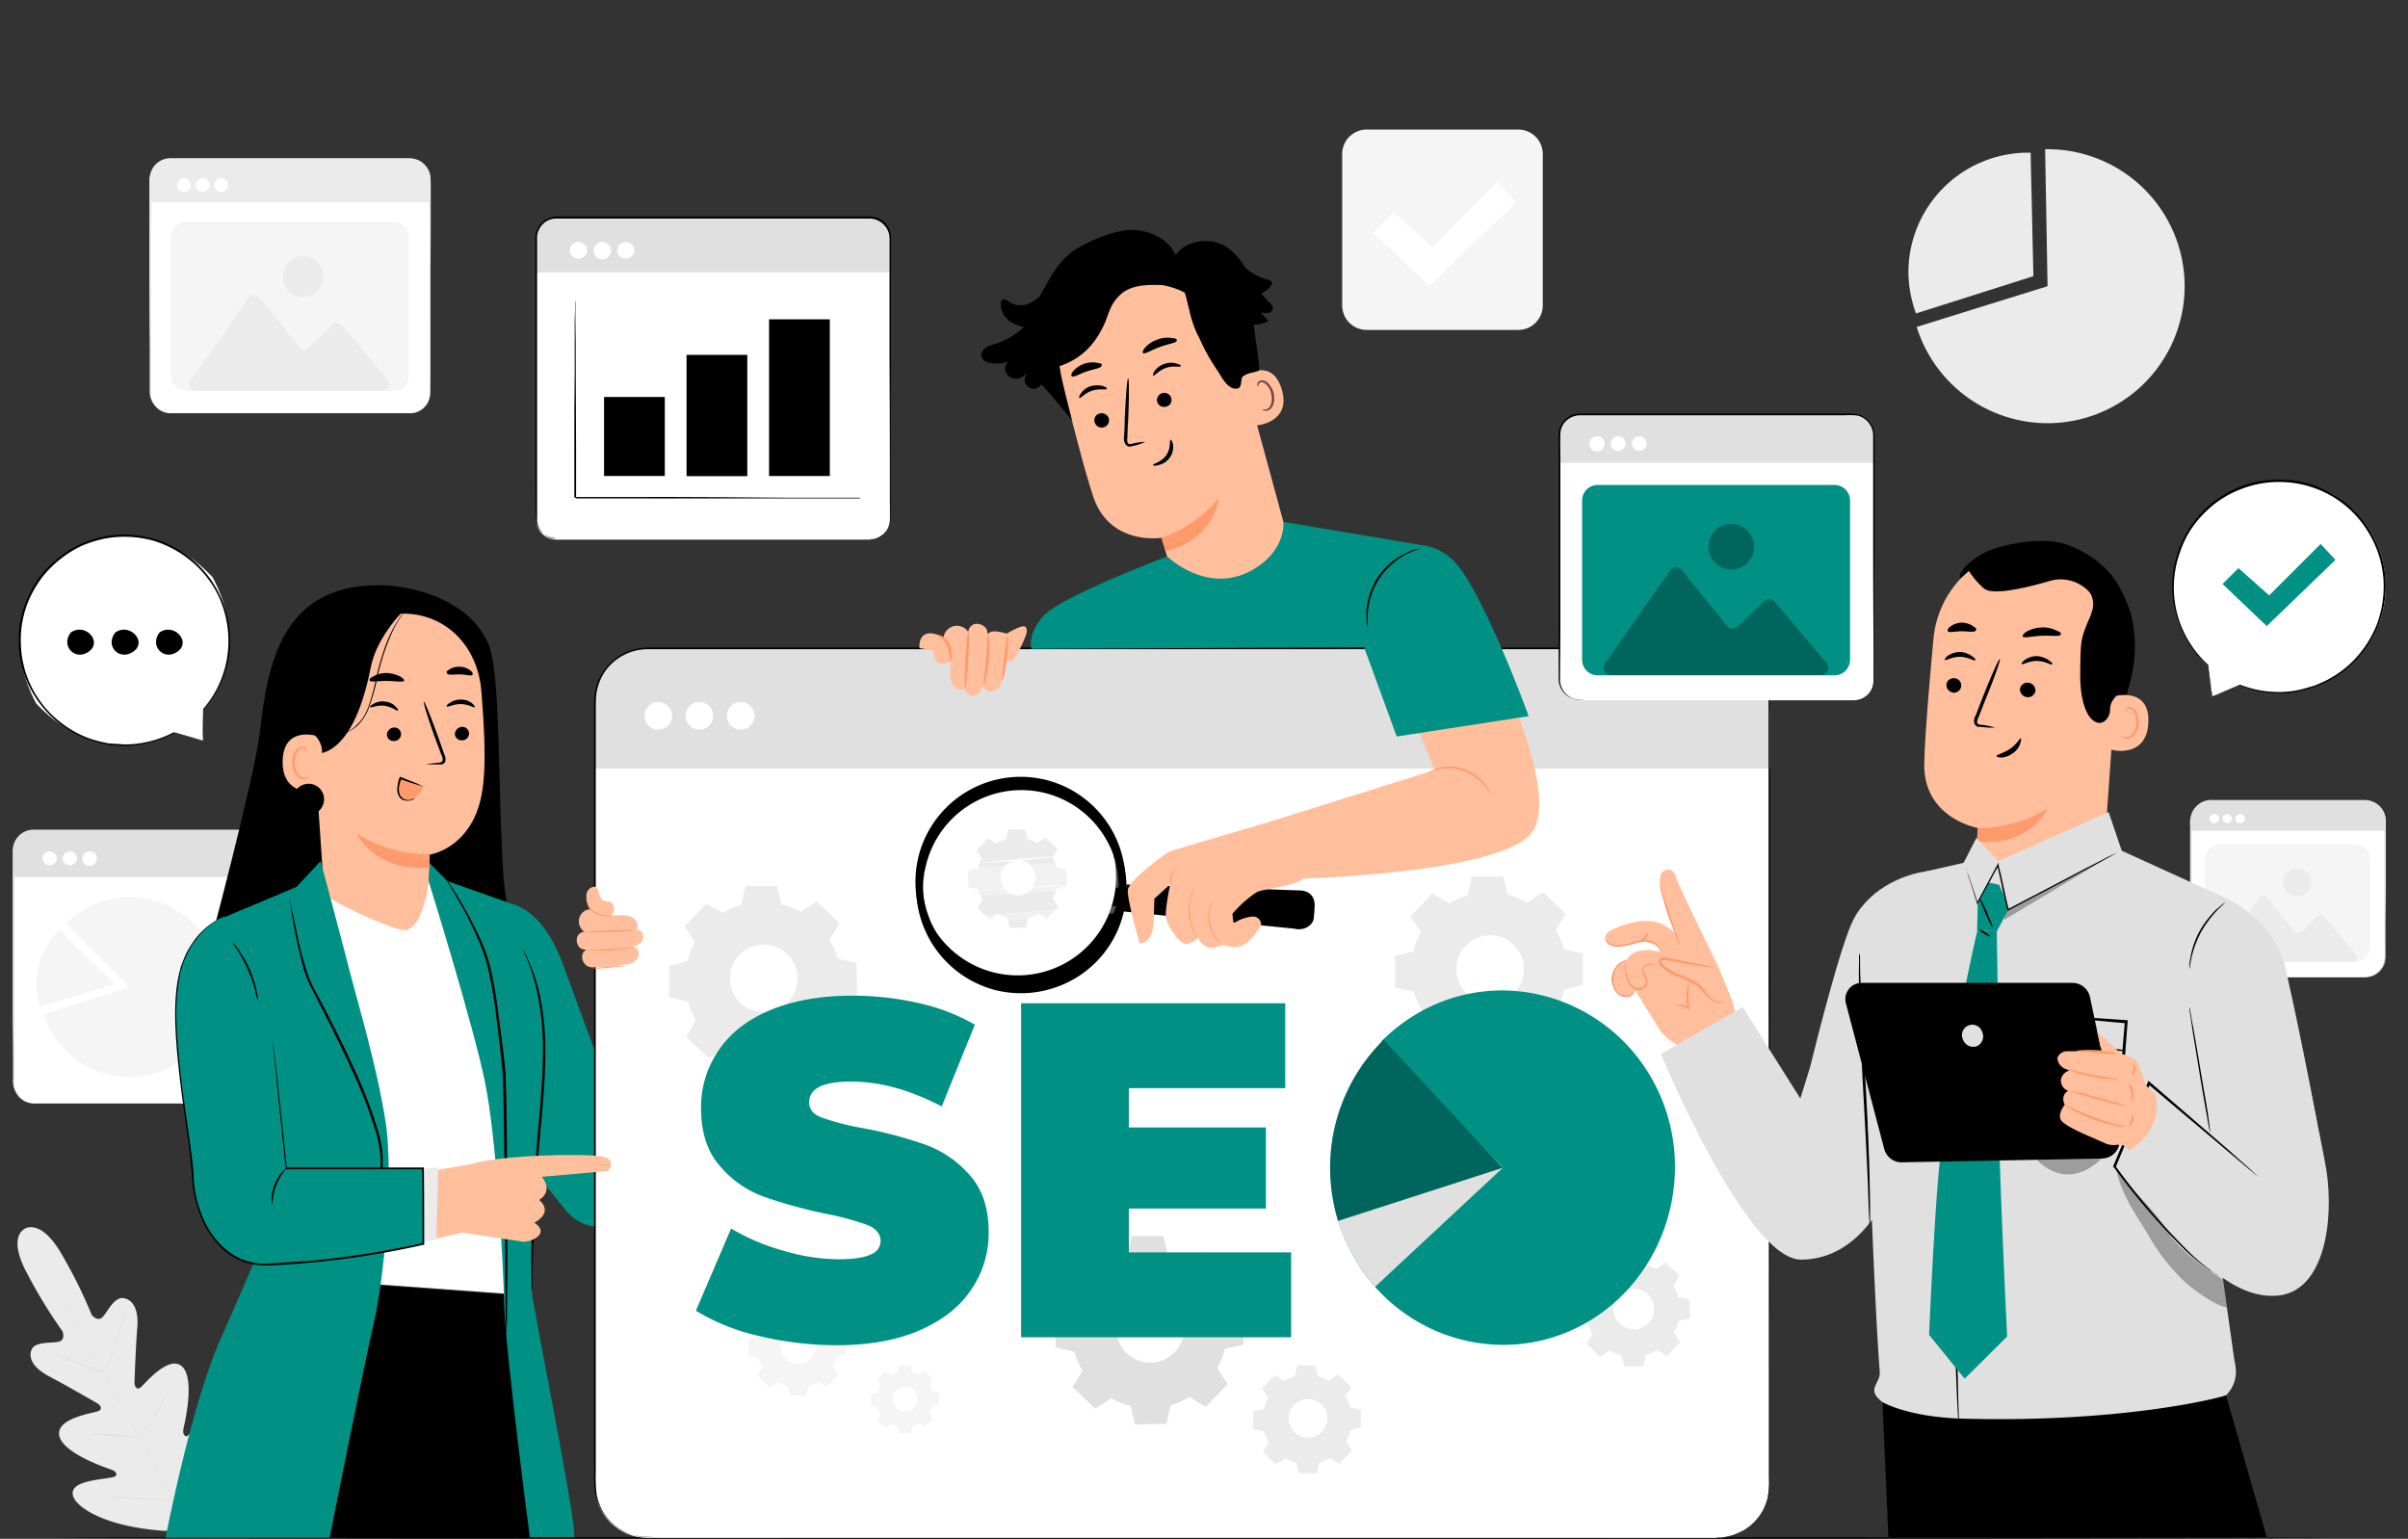 <svg width="762" height="487" fill="none" xmlns="http://www.w3.org/2000/svg"><rect width="100%" height="100%" fill="#333333" stroke="none"/><g clip-path="url(#a)"><path d="M7.824 388.933s-5.681 2.293.874 14.306a153.325 153.325 0 0 0 11.034 18.019s1.202 2.839-1.202 3.385c-2.403.546-7.647-.218-8.63 2.731-.984 2.948 1.201 5.897 5.79 8.299 4.588 2.403 14.312 7.972 15.186 8.518.874.546 1.748 1.748.218 2.403s-13.438 2.184-12.345 7.754c1.092 5.569 14.749 10.156 16.279 10.702 1.529.546 1.857 1.092 1.748 1.856-.11.765-4.152.983-7.43 1.638-3.277.656-7.101 1.748-6.227 4.915.874 3.167 9.068 9.61 28.733 11.03h9.178l4.697-7.863c9.178-17.364 8.085-27.848 5.9-30.25-2.185-2.403-5.353.109-7.538 2.62-2.185 2.512-4.589 5.898-5.245 5.57-.655-.328-1.092-.983-.764-2.512.328-1.529 3.714-15.616-.437-19.548-4.152-3.931-11.8 5.461-13.11 6.553-1.312 1.092-1.967-.437-1.967-1.42 0-.983.437-12.34.874-17.364.437-5.023-.874-8.627-4.042-9.392-3.169-.764-5.245 4.15-6.883 5.897-1.64 1.748-3.496-.655-3.496-.655a153.145 153.145 0 0 0-9.396-19.002c-6.774-11.903-11.909-8.19-11.909-8.19" fill="#EBEBEB"/><path d="M61.47 486.673c-4.917-8.737-13.438-24.572-20.867-38.113-7.43-13.542-14.094-25.773-19.01-34.51a525.572 525.572 0 0 0-5.79-10.484l-1.53-2.839-.437-.764a.33.33 0 0 1-.11-.219v.219l.438.764 1.638 2.73 5.9 10.484c4.916 8.737 11.69 20.968 19.12 34.509 7.428 13.542 15.84 29.377 20.757 38.223" fill="#E0E0E0"/><path d="M17.219 428.684h.655l1.748.546 5.572 2.075 5.463 2.184 1.748.655.546.218h-.546l-1.748-.546-5.572-2.184-5.572-2.075-1.639-.655-.655-.218zM33.608 433.925c-.11-.109 1.202-4.15 2.95-9.283 1.748-5.132 3.059-9.173 3.168-9.064.11.11-1.202 4.15-2.95 9.174-1.748 5.023-3.059 9.173-3.168 9.173zM43.984 455.113l.437-.546.984-1.529a96.093 96.093 0 0 0 3.386-5.024l3.06-5.133c.437-.655.655-1.201.983-1.638l.328-.546c-.095.211-.168.43-.219.656a10.21 10.21 0 0 0-.874 1.638c-.765 1.31-1.748 3.167-3.059 5.242l-3.387 4.914-1.202 1.529c-.218.327-.437.546-.437.437zM28.25 453.691h2.294l5.572.328 5.572.546 1.639.218c.437 0 .655 0 .655.11h-2.294l-5.572-.437-5.572-.437-1.748-.218-.546-.11zM35.031 473.678h2.95l7.21.437 7.102.546 2.185.218h-2.185l-7.21-.437-7.102-.437-2.185-.218-.765-.109zM54.805 474.879l.437-.764c.458-.618.86-1.276 1.202-1.966l4.042-6.443 3.824-6.662c.437-.873.874-1.528 1.092-2.074.182-.233.33-.49.437-.765.11.109-.11.328-.328.874l-.983 2.075-3.824 6.661c-1.53 2.621-2.95 4.915-4.042 6.443l-1.311 1.966-.546.655z" fill="#E0E0E0"/><path d="M129.642 50.281H54.04a6.445 6.445 0 0 0-6.446 6.443v67.621a6.444 6.444 0 0 0 6.446 6.443h75.602a6.444 6.444 0 0 0 6.446-6.443v-67.62a6.445 6.445 0 0 0-6.446-6.444z" fill="#fff"/><path d="M54.149 50.281h75.712a6.121 6.121 0 0 1 6.118 6.116v7.644H47.484v-7.098a6.66 6.66 0 0 1 4.114-6.155 6.669 6.669 0 0 1 2.55-.507z" fill="#EBEBEB"/><path d="M60.375 58.471a2.184 2.184 0 0 1-3.687 1.693 2.184 2.184 0 1 1 3.687-1.693zM66.274 58.471a2.183 2.183 0 0 1-2.54 2.264 2.185 2.185 0 1 1 2.54-2.264zM72.172 58.471a2.183 2.183 0 0 1-2.54 2.264 2.185 2.185 0 1 1 2.54-2.264z" fill="#fff"/><path d="M130.407 130.767a6.758 6.758 0 0 0 2.294-.874 5.568 5.568 0 0 0 2.622-2.839 9.374 9.374 0 0 0 .656-2.512v-2.948c-.109-8.191-.109-20.204-.109-34.947 0-7.426 0-15.507-.11-24.243v-3.277c0-1.092.11-2.184 0-3.276a6.337 6.337 0 0 0-3.933-4.914 4.369 4.369 0 0 0-1.639-.328H54.04a6.01 6.01 0 0 0-5.9 4.478 4.365 4.365 0 0 0-.218 2.075v6.115c0 5.57-.11 10.92-.11 16.272v44.993a6.44 6.44 0 0 0 3.278 5.351c1 .436 2.078.659 3.168.656a7.766 7.766 0 0 1-3.387-.874 6.336 6.336 0 0 1-3.496-5.679v-13.76c-.109-9.828-.109-20.094-.109-30.687V57.162a6.987 6.987 0 0 1 .328-2.184 6.553 6.553 0 0 1 6.446-4.915h76.148l1.748.437a6.763 6.763 0 0 1 4.261 5.242c.11 1.201.11 2.293.11 3.385v3.277c0 8.736 0 16.817-.11 24.243v34.947c.023.984-.014 1.968-.109 2.948a5.68 5.68 0 0 1-.546 2.512 6.01 6.01 0 0 1-2.732 2.949 5.356 5.356 0 0 1-2.403.764z" fill="#EBEBEB"/><path d="M124.507 70.158H58.955a4.915 4.915 0 0 0-4.916 4.915v43.748a4.915 4.915 0 0 0 4.916 4.914h65.552c2.715 0 4.916-2.2 4.916-4.914V75.073a4.915 4.915 0 0 0-4.916-4.915z" fill="#F5F5F5"/><path d="m60.376 120.394 18.354-26.21a2.185 2.185 0 0 1 3.387-.109l12.564 15.726a2.083 2.083 0 0 0 1.481.784 2.076 2.076 0 0 0 1.578-.566l7.429-7.098a2.076 2.076 0 0 1 3.059.109l14.531 17.255a2.072 2.072 0 0 1-1.639 3.385H62.015a2.07 2.07 0 0 1-1.804-1.146 2.077 2.077 0 0 1 .165-2.13zM102.327 86.538a6.437 6.437 0 0 1-3.437 6.753 6.448 6.448 0 0 1-9.295-4.733 6.441 6.441 0 0 1 3.443-6.75 6.448 6.448 0 0 1 9.289 4.73z" fill="#EBEBEB"/><path d="M748.227 253.408h-48.508a6.445 6.445 0 0 0-6.446 6.443v43.017a6.445 6.445 0 0 0 6.446 6.443h48.508a6.445 6.445 0 0 0 6.446-6.443v-43.017a6.445 6.445 0 0 0-6.446-6.443z" fill="#fff"/><path d="M699.938 253.408h48.726a6.113 6.113 0 0 1 6.118 6.116v3.385h-61.509v-2.839a6.666 6.666 0 0 1 6.665-6.662z" fill="#E0E0E0"/><path d="M702.231 259.086a1.416 1.416 0 0 1-.454 1.045 1.434 1.434 0 0 1-1.076.375 1.432 1.432 0 0 1-1.075-.375 1.415 1.415 0 0 1-.454-1.045 1.415 1.415 0 0 1 .952-1.345c.185-.064.382-.09.577-.075a1.528 1.528 0 0 1 1.53 1.42zM706.27 259.086a1.415 1.415 0 0 1-.952 1.345c-.185.064-.382.09-.577.075a1.424 1.424 0 0 1-1.421-1.42 1.42 1.42 0 0 1 1.421-1.42 1.432 1.432 0 0 1 1.075.375 1.415 1.415 0 0 1 .454 1.045zM710.426 259.086a1.415 1.415 0 0 1-.952 1.345c-.185.064-.382.09-.577.075a1.43 1.43 0 0 1-1.076-.375 1.418 1.418 0 0 1-.454-1.045 1.433 1.433 0 0 1 .454-1.045 1.429 1.429 0 0 1 1.076-.375 1.527 1.527 0 0 1 1.529 1.42z" fill="#fff"/><path d="M748.333 309.321a4.911 4.911 0 0 0 2.185-.437 6.006 6.006 0 0 0 2.294-1.419 6.77 6.77 0 0 0 1.748-3.277c.094-.724.13-1.454.109-2.184v-2.511c0-1.639-.109-3.495-.109-5.57v-30.141c0-1.529 0-3.058-.109-4.587a5.896 5.896 0 0 0-1.967-3.822c-2.294-2.402-5.899-1.529-9.177-1.638h-43.482a6.12 6.12 0 0 0-4.807 2.293 5.02 5.02 0 0 0-1.202 2.403 11.58 11.58 0 0 0-.219 2.73v41.826a6.334 6.334 0 0 0 1.639 4.15 6.453 6.453 0 0 0 3.824 1.966c5.9.109 11.471 0 16.497 0-5.026 0-10.597.109-16.606 0a6.56 6.56 0 0 1-4.043-2.075 7.213 7.213 0 0 1-1.857-4.368v-41.499a8.506 8.506 0 0 1 .219-2.839 5.99 5.99 0 0 1 1.311-2.621 6.44 6.44 0 0 1 5.244-2.512h48.398a6.889 6.889 0 0 1 4.589 1.747 6.99 6.99 0 0 1 2.185 4.259v21.077c0 5.024-.109 9.61-.109 13.651v8.081c.018.766-.019 1.533-.109 2.294a6.774 6.774 0 0 1-1.858 3.276 6.235 6.235 0 0 1-2.403 1.42l-1.639.327h-.546z" fill="#E0E0E0"/><path d="M745.166 267.168h-42.5a4.915 4.915 0 0 0-4.916 4.914v27.378a4.916 4.916 0 0 0 4.916 4.915h42.5a4.916 4.916 0 0 0 4.916-4.915v-27.378a4.915 4.915 0 0 0-4.916-4.914z" fill="#F5F5F5"/><path d="m702.232 302.114 12.783-18.128a1.419 1.419 0 0 1 2.294-.11l8.74 10.921a1.527 1.527 0 0 0 1.669.424c.191-.069.367-.176.516-.315l5.135-4.914a1.306 1.306 0 0 1 1.065-.456 1.308 1.308 0 0 1 1.011.565l10.051 11.904a1.414 1.414 0 0 1 .27 1.572 1.424 1.424 0 0 1-1.362.83h-40.97a1.424 1.424 0 0 1-1.498-1.546c.025-.273.128-.532.296-.747zM731.287 278.525a4.377 4.377 0 0 1-1.168 3.882 4.376 4.376 0 0 1-3.858 1.25 4.69 4.69 0 0 1-3.714-3.713 4.363 4.363 0 0 1 1.251-3.856 4.368 4.368 0 0 1 3.883-1.167 4.154 4.154 0 0 1 3.606 3.604z" fill="#EBEBEB"/><path d="M77.309 262.797H10.774a6.445 6.445 0 0 0-6.446 6.443v73.551a6.445 6.445 0 0 0 6.446 6.443h66.535a6.445 6.445 0 0 0 6.445-6.443V269.24a6.445 6.445 0 0 0-6.445-6.443z" fill="#fff"/><path d="M10.883 262.797h66.644a6.119 6.119 0 0 1 6.118 6.115v8.628H4.328v-8.082a6.66 6.66 0 0 1 6.555-6.661z" fill="#E0E0E0"/><path d="M17.987 271.643a2.295 2.295 0 0 1-2.294 2.184 2.187 2.187 0 0 1-2.185-2.184 2.182 2.182 0 0 1 2.185-2.184 2.292 2.292 0 0 1 2.294 2.184zM24.323 271.644a2.188 2.188 0 0 1-1.424 2.05 2.185 2.185 0 0 1-.87.134 2.184 2.184 0 1 1 0-4.368 2.173 2.173 0 0 1 2.118 1.322c.116.272.176.566.176.862zM30.664 271.644a2.292 2.292 0 0 1-2.671 2.371 2.296 2.296 0 0 1-1.862-1.773 2.291 2.291 0 0 1 2.239-2.782 2.173 2.173 0 0 1 2.118 1.322c.117.272.177.566.176.862z" fill="#fff"/><path d="M77.308 349.289c0-.109.219-.109.765-.109a9.325 9.325 0 0 0 2.294-.764 6.664 6.664 0 0 0 2.622-2.84c.347-.76.568-1.571.656-2.402v-2.839c0-8.082-.11-19.876-.11-34.401v-23.697c0-4.26 0-8.628-.109-13.214a5.898 5.898 0 0 0-3.386-5.242 6.56 6.56 0 0 0-3.278-.765H10.774a6.234 6.234 0 0 0-5.9 4.368 15.51 15.51 0 0 0-.328 3.932v70.766a6.327 6.327 0 0 0 2.513 5.569 6.236 6.236 0 0 0 2.731 1.202c1.02.054 2.04.054 3.06 0H9.68a7.88 7.88 0 0 1-2.95-1.311 6.767 6.767 0 0 1-2.622-5.897v-6.662c0-4.586-.109-9.173-.109-13.978v-51.546c.001-.74.112-1.476.328-2.184a6.557 6.557 0 0 1 6.446-4.696h65.988a6.454 6.454 0 0 1 3.496.656 6.662 6.662 0 0 1 3.715 5.788v36.911c-.11 14.525-.11 26.319-.11 34.401v2.839c-.07.883-.33 1.74-.764 2.512a5.793 5.793 0 0 1-5.026 3.494l-.765.109z" fill="#E0E0E0"/><path d="m40.93 312.487-19.993-20.313a28.52 28.52 0 0 1 45.737 7.81 28.494 28.494 0 0 1-6.12 33.189 28.53 28.53 0 0 1-33.513 4.089 28.504 28.504 0 0 1-12.003-13.09 15.855 15.855 0 0 1-1.202-3.167l27.095-8.518z" fill="#F5F5F5"/><path d="m36.34 311.505-23.708 7.098a25.976 25.976 0 0 1-1.093-7.098 24.784 24.784 0 0 1 7.21-17.364l17.59 17.364zM480.445 41h-47.962a7.755 7.755 0 0 0-7.756 7.754v47.909a7.754 7.754 0 0 0 7.756 7.753h47.962a7.755 7.755 0 0 0 7.757-7.753v-47.91A7.755 7.755 0 0 0 480.445 41z" fill="#F5F5F5"/><path d="m434.562 73.653 6.337-6.443 12.346 10.92 20.539-20.64 6.009 6.443-27.532 26.538-17.699-16.818z" fill="#fff"/><path d="m647.938 90.58-.765-43.355h.765a43.386 43.386 0 0 1 22.721 6.42 43.356 43.356 0 0 1 20.509 40.533 43.344 43.344 0 0 1-8.291 22.099 43.37 43.37 0 0 1-42.113 17.059 43.375 43.375 0 0 1-34.233-29.87l41.407-12.886z" fill="#EBEBEB"/><path d="M643.456 87.412 606.31 99.207a39.186 39.186 0 0 1-2.404-13.214 37.89 37.89 0 0 1 11.103-26.578 37.92 37.92 0 0 1 26.589-11.099h.984l.874 39.096z" fill="#EBEBEB"/><path d="M737.301 486.672c0 .218-160.928.327-359.549.327-198.62 0-359.549-.109-359.549-.327 0-.219 160.929-.219 359.549-.219 198.621 0 359.549.109 359.549.219z" fill="#000"/><path d="M275.163 68.848h-99.092a6.445 6.445 0 0 0-6.446 6.443v89.047a6.445 6.445 0 0 0 6.446 6.443h99.092a6.445 6.445 0 0 0 6.446-6.443V75.291a6.445 6.445 0 0 0-6.446-6.443z" fill="#fff"/><path d="M176.289 68.848H275.6a6.116 6.116 0 0 1 6.118 6.115v11.248H169.625v-10.81a6.66 6.66 0 0 1 6.664-6.553z" fill="#E0E0E0"/><path d="M183.067 81.844c1.509 0 2.732-1.174 2.732-2.621 0-1.448-1.223-2.621-2.732-2.621-1.508 0-2.731 1.173-2.731 2.62 0 1.448 1.223 2.622 2.731 2.622zM193.335 79.222a2.724 2.724 0 0 1-1.608 2.6 2.734 2.734 0 0 1-3.012-.52 2.733 2.733 0 0 1-.643-2.988 2.731 2.731 0 0 1 5.263.909zM198.036 81.844c1.508 0 2.731-1.174 2.731-2.621 0-1.448-1.223-2.621-2.731-2.621-1.508 0-2.731 1.173-2.731 2.62 0 1.448 1.223 2.622 2.731 2.622zM181.969 95.385v62.357c0-.655 90.133 0 90.133 0" fill="#fff"/><path d="M272.101 157.742h-89.915c.656 0-.546-.328-.437-.328v-15.507c0-9.174 0-17.364.11-24.244v-16.381c.109-1.857.109-3.385.109-4.368v-1.53c.109 0 .109.11.109.328v5.57c.109 3.931.109 9.501.109 16.381 0 6.88.11 15.07.11 24.244v15.616c.109.11-.984-.218-.328-.218h13.875c21.085-.109 40.095.109 53.861.218h22.397v.219z" fill="#000"/><path d="M210.377 125.635h-19.229v25.008h19.229v-25.008zM236.486 112.311h-19.228v38.386h19.228v-38.386zM262.596 101.062h-19.229v49.591h19.229v-49.591z" fill="#000"/><path d="M275.273 170.737h1.092a7.23 7.23 0 0 0 2.841-1.201 6.774 6.774 0 0 0 2.403-4.369c.109-1.965 0-4.368 0-6.989 0-10.593 0-25.773-.109-44.665v-37.13a12.626 12.626 0 0 0-.109-2.075 6.445 6.445 0 0 0-5.9-5.133h-99.31a5.793 5.793 0 0 0-4.589 1.966 6.231 6.231 0 0 0-1.639 4.695v88.676a5.679 5.679 0 0 0 1.53 3.822 5.785 5.785 0 0 0 3.496 2.075h2.076a7.764 7.764 0 0 1-2.185-.218 6.446 6.446 0 0 1-5.354-6.334c-.109-5.897-.109-12.013-.109-18.238V75.836a7.095 7.095 0 0 1 1.748-5.023 6.995 6.995 0 0 1 5.026-2.294h99.31a6.557 6.557 0 0 1 6.337 5.46 7.55 7.55 0 0 1 .109 2.185v37.13c-.109 18.893-.109 34.073-.109 44.666 0 2.621 0 5.023-.11 6.989a6.222 6.222 0 0 1-2.512 4.368 6.337 6.337 0 0 1-2.841 1.311h-1.092v.109z" fill="#000"/><path d="m700.042 220.427-1.42-9.937a33.192 33.192 0 0 1-10.16-17.583 33.617 33.617 0 0 1 2.442-21.782 33.64 33.64 0 0 1 15.349-15.654 33.655 33.655 0 0 1 40.635 8.245 33.628 33.628 0 0 1-16.091 54.109 33.66 33.66 0 0 1-21.905-1.001l-8.85 3.603z" fill="#fff"/><path d="m703.32 184.826 5.026-5.023 9.723 8.627 16.279-16.272 4.698 5.024-21.741 20.967-13.985-13.323z" fill="#009084"/><path d="m700.044 220.427.655-.218 1.639-.765 6.446-2.73v.219c-.109 0-.109-.11 0-.219h.109a33.436 33.436 0 0 0 16.06 2.075 29.671 29.671 0 0 0 5.026-1.092l2.622-.764 2.513-1.092a33.212 33.212 0 0 0 9.832-6.99 34.932 34.932 0 0 0 7.211-11.248 34.493 34.493 0 0 0 2.076-14.306 32.747 32.747 0 0 0-4.589-14.524 33.34 33.34 0 0 0-4.807-6.334 32.884 32.884 0 0 0-21.522-9.829 32.777 32.777 0 0 0-14.968 2.512 32.228 32.228 0 0 0-11.69 8.19 30.58 30.58 0 0 0-6.774 11.358 33.077 33.077 0 0 0-.109 22.278 33.739 33.739 0 0 0 8.959 13.432l.983 7.426c.073.661.182 1.317.328 1.966v.655a1.961 1.961 0 0 0-.109-.546 17.731 17.731 0 0 0-.219-1.965c-.328-1.639-.655-4.15-1.202-7.427a32.218 32.218 0 0 1-9.068-13.541 33.3 33.3 0 0 1-.109-22.606 34.29 34.29 0 0 1 6.883-11.576 33.54 33.54 0 0 1 27.095-10.921 31.045 31.045 0 0 1 15.404 4.915 27.167 27.167 0 0 1 6.555 5.132 31.453 31.453 0 0 1 4.917 6.444 33.836 33.836 0 0 1 4.697 14.852 35.57 35.57 0 0 1-2.185 14.524 33.86 33.86 0 0 1-17.371 18.565l-2.622 1.092-2.622.765a30.911 30.911 0 0 1-5.135 1.092 33.556 33.556 0 0 1-16.169-2.293v-.219h.109v.219h-.109l-6.555 2.621-1.748.655-.437.218z" fill="#000"/><path d="m64.193 234.405.219-9.938c8.63-9.938 11.69-25.336 2.84-41.826-30.59-32.325-76.586.655-55.828 39.969 13.984 14.853 31.137 16.054 43.701 9.283l9.068 2.512z" fill="#fff"/><path d="m64.195 234.404-.656-.218-1.748-.546-6.664-1.857h-.219a33.432 33.432 0 0 1-15.404 3.822l-5.135-.327-2.622-.546-2.732-.765a32.872 32.872 0 0 1-10.379-5.788A32.325 32.325 0 0 1 6.62 204.263a32.313 32.313 0 0 1 2.73-14.852 35.83 35.83 0 0 1 4.043-6.771 34.925 34.925 0 0 1 5.681-5.678 34.434 34.434 0 0 1 6.883-4.26 36.56 36.56 0 0 1 7.43-2.293 34.435 34.435 0 0 1 14.967.655 34.436 34.436 0 0 1 12.455 6.771 32.654 32.654 0 0 1 8.084 10.266 33.731 33.731 0 0 1 2.622 21.95 32.431 32.431 0 0 1-7.21 14.306c-.11 3.276-.11 5.679-.11 7.426v1.966c0-.437.11-1.092.11-1.857 0-.764.109-4.259.218-7.426a32.864 32.864 0 0 0 4.807-36.584 33.429 33.429 0 0 0-8.084-10.484 34.864 34.864 0 0 0-12.674-6.88 34.22 34.22 0 0 0-15.295-.764 38.87 38.87 0 0 0-7.648 2.402 34.478 34.478 0 0 0-6.883 4.259 32.92 32.92 0 0 0-5.9 5.788 34.297 34.297 0 0 0-4.041 6.99 31.874 31.874 0 0 0-2.841 15.179 32.428 32.428 0 0 0 3.824 13.87 35.061 35.061 0 0 0 8.521 10.374 34.308 34.308 0 0 0 10.707 5.788l2.732.765 2.73.546a40.44 40.44 0 0 0 5.136.327 34.65 34.65 0 0 0 15.623-4.04l-.219-.219v.219h.11l6.773 1.747 1.748.546.547.109z" fill="#000"/><path d="M50.428 200.222c-3.277 4.368 1.639 9.173 5.9 5.897 4.26-3.276-1.53-9.174-5.9-5.897zM36.447 200.222c-3.387 4.368 1.53 9.173 5.9 5.897s-1.639-9.174-5.9-5.897zM22.35 200.222c-3.277 4.368 1.639 9.173 5.9 5.897 4.26-3.276-1.53-9.174-5.9-5.897z" fill="#000"/><path d="m214.744 321.662-21.305-5.788-4.26 19.33-10.707-29.159c-4.917-13.978-11.799-18.783-16.497-19.984l-1.639 2.184 4.479 77.1 14.203 17.691c6.664 8.3 20.102 6.662 24.036-3.167 7.975-20.64 10.706-51.982 11.69-58.207z" fill="#009084"/><path d="M64.195 486.454h106.958l-11.143-76.772-68.174-4.914s-11.8 11.575-15.732 25.117c-3.933 13.542-11.909 56.569-11.909 56.569zM82.224 231.784c2.513-22.715 7.43-47.832 39.986-46.522 0 0 24.363.874 32.23 18.238 4.151 9.391 2.949 45.102 4.916 74.588l4.698 37.785-98.109-15.18s14.64-54.712 16.279-68.909z" fill="#000"/><path d="m126.795 194.218-2.076-1.857-21.631 9.611a6.111 6.111 0 0 0-5.572 6.115l4.916 72.404c.109 4.805-1.202 7.863 1.857 11.576l20.977 25.118c7.32 8.954 6.009-11.358 11.253-21.733.327-.764-1.421-3.276-1.311-3.822a9.724 9.724 0 0 0 .218-1.638c.437-5.788.328-10.702.328-10.702.218-6.334.218-8.955.218-8.846 0 .109 13.438-1.966 16.498-19.329 1.529-8.628.764-20.422-.11-31.998-1.201-15.944-12.673-25.336-25.565-24.899z" fill="#FFBF9D"/><path d="M126.909 232.33a2.181 2.181 0 0 1-2.185 2.184 2.075 2.075 0 0 1-2.294-1.966 2.403 2.403 0 0 1 2.294-2.293 2.085 2.085 0 0 1 1.539.568 2.08 2.08 0 0 1 .646 1.507zM148.432 232.111a2.181 2.181 0 0 1-2.185 2.184c-.281.03-.566.002-.836-.081a2.083 2.083 0 0 1-1.458-1.885 2.4 2.4 0 0 1 2.185-2.293 2.172 2.172 0 0 1 2.087 1.247c.123.26.193.541.207.828zM150.181 223.812c-.219.328-1.967-.983-4.37-.983-2.404 0-4.152 1.092-4.37.765-.219-.328.109-.656.983-1.202a6.017 6.017 0 0 1 3.496-.983 5.356 5.356 0 0 1 3.496 1.202c.655.546.983 1.092.765 1.201zM125.929 224.904c-.328.218-1.858-1.202-4.261-1.529-2.404-.328-4.261.764-4.48.437-.218-.328.219-.656 1.093-1.092a5.245 5.245 0 0 1 3.605-.656 4.92 4.92 0 0 1 3.278 1.529c.765.656.874 1.202.765 1.311zM134.882 242.049c0-.218 1.421-.437 3.824-.655.656-.109 1.202-.218 1.311-.546a2.401 2.401 0 0 0-.327-1.857c-.547-1.528-1.093-3.057-1.749-4.695-2.403-6.662-4.151-12.232-3.823-12.232.327 0 2.403 5.242 4.807 11.904l1.639 4.696c.392.736.508 1.588.327 2.402a1.743 1.743 0 0 1-1.092.874h-4.917v.109z" fill="#000"/><path d="M135.974 270.443a44.043 44.043 0 0 1-23.162-6.662s5.682 12.122 23.053 10.812l.109-4.15z" fill="#FF9A6C"/><path d="M127.895 215.404c-.328.655-2.622.109-5.463.109-2.84 0-5.244.437-5.462-.109-.219-.546.327-.874 1.311-1.42a8.626 8.626 0 0 1 4.151-.983 9.954 9.954 0 0 1 4.152 1.092c.983.546 1.42 1.092 1.311 1.311zM149.523 213.547c-.437.546-2.076-.109-4.042-.109-1.967 0-3.715.328-4.043-.327-.328-.656.109-.765.874-1.311a5.358 5.358 0 0 1 3.278-.764 5.237 5.237 0 0 1 3.168 1.092c.765.546.983 1.201.765 1.419z" fill="#000"/><path d="M98.94 238.445s12.346 3.385 18.355-27.083c1.966-10.375 11.362-19.112 11.362-19.112l-3.933-.982s-24.035 7.535-24.363 7.862c-.328.328-5.681 12.778-5.681 12.778l4.26 26.537z" fill="#000"/><path d="M101.887 237.244c0-1.311-1.42-4.368-2.622-4.587-3.496-.546-9.614-.437-9.832 8.191-.219 11.903 11.69 9.719 11.69 9.391 0-.327.764-8.518.764-12.995z" fill="#FFBF9D"/><path d="m97.63 245.653-.546.328a2.411 2.411 0 0 1-1.53 0c-1.31-.546-2.294-2.512-2.294-4.696a6.551 6.551 0 0 1 .655-2.949 2.51 2.51 0 0 1 1.64-1.529 1.203 1.203 0 0 1 1.201.655c.11.328 0 .546.11.546a.98.98 0 0 0 .218-.655 1.64 1.64 0 0 0-.547-.764 1.637 1.637 0 0 0-1.092-.328 2.954 2.954 0 0 0-2.185 1.747 6.553 6.553 0 0 0-.765 3.277c0 2.402 1.202 4.696 2.84 5.242a1.974 1.974 0 0 0 1.858-.328c.437-.218.546-.546.437-.546z" fill="#FF9A6C"/><path d="M107.023 232.44c.61-.185 1.23-.331 1.858-.437a9.288 9.288 0 0 0 4.042-2.621 13.167 13.167 0 0 0 2.185-2.621 20.866 20.866 0 0 0 1.639-3.494 77.512 77.512 0 0 0 2.294-8.737 81.497 81.497 0 0 1 2.404-8.627 45.08 45.08 0 0 1 2.84-6.771 45.767 45.767 0 0 1 2.622-4.259l.765-1.092.328-.328-.219.328-.764 1.201a36.714 36.714 0 0 0-2.513 4.259 72.814 72.814 0 0 0-5.135 15.398 63.358 63.358 0 0 1-2.404 8.737 14.72 14.72 0 0 1-1.638 3.494 14.069 14.069 0 0 1-2.185 2.731 11.269 11.269 0 0 1-4.261 2.511 7.823 7.823 0 0 1-1.858.328z" fill="#000"/><path d="M92.604 283.439c-.11 0-.11-.218-.219-.655a14.17 14.17 0 0 1-.328-1.638l-1.31-6.334h.327c.11.437.11.874.219 1.42l.218.546h-.218a105.037 105.037 0 0 1-4.48-18.893c-.546-3.822-.874-7.972-1.092-12.231-.219-4.259-.328-8.955.764-13.542a18.123 18.123 0 0 1 1.967-5.46 28.934 28.934 0 0 1 3.059-4.696c2.294-2.839 4.807-5.351 7.101-7.754l12.346-12.886 8.303-8.737 2.294-2.293.547-.655h.218c.109 0 0 .109-.109.218s-.328.328-.546.655l-2.295 2.403-8.194 8.737-12.127 12.995c-2.294 2.512-4.807 4.914-7.101 7.754a24.457 24.457 0 0 0-5.026 9.938c-.983 4.477-.764 9.064-.655 13.323.123 4.131.487 8.252 1.092 12.34a107.969 107.969 0 0 0 4.261 18.784l-.328.218-.327-.546a4.691 4.691 0 0 0-.219-1.31h.328c.437 2.73.874 4.914 1.093 6.443.218 1.529.218 1.201.327 1.638.031.075.068.148.11.218z" fill="#000"/><path d="M92.716 253.188a4.914 4.914 0 0 0 7.747 3.797 4.913 4.913 0 0 0-4.892-8.478 4.918 4.918 0 0 0-2.855 4.681zM164.274 304.734c.08.396.117.798.109 1.202.109.764.219 1.856.328 3.167.109 1.31.655 6.88.874 11.903.546 10.047.546 24.026 0 39.315-.546 15.288-.874 29.267-.765 39.314.109 5.023.219 9.064.328 11.903a28.67 28.67 0 0 0 .109 3.277c0 .655 0 1.092-.109 1.092a9.075 9.075 0 0 0-.109-1.092c-.11-.874-.11-1.966-.219-3.277-.109-1.31-.437-6.88-.546-11.903-.328-10.047 0-23.916.437-39.314.437-15.399.655-29.268.328-39.315-.219-5.023-.437-9.064-.656-11.903-.218-2.84-.109-2.403-.109-3.167 0-.765-.109-1.202 0-1.202z" fill="#000"/><path d="m83.969 310.304 12.018 94.464 64.568 4.696 4.26 2.075-4.26-77.974-22.506-53.402-2.295-1.311s-1.857 15.726-7.866 15.508c-4.151-.219-19.775-7.645-23.271-9.938l-3.496-10.047-17.152 35.929z" fill="#fff"/><path d="m70.207 422.895 13.765-31.561-13.328-100.907 23.161-9.719 7.648-8.19s6.992 26.1 9.286 35.164c2.294 9.064 8.413 29.158 11.253 47.177 2.841 18.019-.874 51.983-3.605 63.449-2.732 11.467-14.094 68.364-14.094 68.364H52.398s8.413-43.792 17.809-63.777zM135.976 273.172l5.572 5.679 20.43 7.207s6.118 23.589 6.337 30.797c.218 7.207-.109 88.129 0 91.952.109 3.822 14.531 74.369 13.329 77.645h-13.985s-7.647-58.097-8.084-73.277c-.437-15.18-2.404-52.529-6.118-70.766-3.715-18.238-17.699-63.122-17.699-63.122l.218-6.115z" fill="#009084"/><path d="M160.229 421.694c-.109 0-.109-.219-.109-.437v-1.092c0-1.092-.109-2.512-.109-4.259 0-3.822-.11-9.173-.11-15.726-.109-13.214-.218-31.451-.546-51.655-.109-2.511-.109-5.023-.218-7.535-.11-2.512-.437-4.805-.656-7.207-.546-4.696-1.092-9.283-1.639-13.651-.546-4.369-1.311-8.409-2.075-12.231a52.796 52.796 0 0 0-3.278-10.157 123.004 123.004 0 0 0-7.101-13.978l-2.185-3.713a6.179 6.179 0 0 0-.547-.874v-.327l.219.218c.166.36.387.691.655.983l2.295 3.604a133.098 133.098 0 0 1 7.319 13.869 49.159 49.159 0 0 1 3.387 10.265c.874 3.823 1.53 7.972 2.076 12.341.546 4.368 1.202 8.845 1.748 13.541.219 2.403.656 4.805.656 7.317 0 2.512.218 4.914.218 7.535.328 20.204.328 38.441.328 51.655 0 6.553-.109 11.904-.109 15.726 0 1.747-.11 3.167-.11 4.259v1.529h-.109zM121.668 392.535s-.109-.437-.219-1.201c-.109-.765-.218-1.857-.437-3.276-.218-1.42-.546-6.99-.655-12.013 0-2.621 0-5.351.109-8.409a37.347 37.347 0 0 0-1.529-9.392 147.68 147.68 0 0 0-7.976-20.421c-3.277-7.208-6.664-13.87-9.723-19.876-1.53-3.058-3.168-5.897-4.261-8.736-1.093-2.84-1.639-5.57-2.294-8.082-1.202-5.023-1.858-9.064-2.295-11.903a27.42 27.42 0 0 1-.437-3.277c-.109-.764-.218-1.092-.109-1.092.102.358.174.723.219 1.092.072.801.291 1.893.655 3.277.546 2.73 1.311 6.771 2.513 11.794.656 2.403 1.42 5.133 2.403 7.972.984 2.839 2.732 5.57 4.261 8.627 3.169 6.007 6.555 12.668 9.833 19.876a144.824 144.824 0 0 1 7.975 20.64 32.857 32.857 0 0 1 1.421 9.501c-.11 3.058-.219 5.788-.219 8.409.109 5.023.328 9.173.437 12.013.109 2.839.219 2.511.219 3.276.062.398.098.799.109 1.201zM165.367 300.365c.109 0 .219.328.656.983.494.919.932 1.867 1.311 2.839a54.591 54.591 0 0 1 3.605 11.249 88.458 88.458 0 0 1 1.639 17.364c0 6.552-.546 13.76-1.202 21.295-1.42 15.07-2.294 28.721-2.513 38.659-.218 4.914-.328 8.955-.328 11.685 0 2.73-.109 2.403-.109 3.276-.063.361-.1.726-.109 1.092a4.882 4.882 0 0 1-.109-1.092v-3.276c-.11-2.73-.11-6.771 0-11.685.218-9.938.983-23.698 2.403-38.768.656-7.536 1.202-14.634 1.202-21.186a87.994 87.994 0 0 0-1.529-17.255 64.269 64.269 0 0 0-3.169-11.248l-1.311-2.949a4.434 4.434 0 0 0-.437-.983z" fill="#000"/><path d="M126.689 246.199a7.647 7.647 0 0 0-.656 4.15 3.385 3.385 0 0 0 .765 2.184 3.498 3.498 0 0 0 2.076.765 7.213 7.213 0 0 0 2.185-.656 7.423 7.423 0 0 0 2.95-3.713c-1.967-.655-5.245-2.075-7.32-2.73z" fill="#FF9A6C"/><path d="M131.387 252.533c.109 0-.765.983-2.622.873a3.39 3.39 0 0 1-1.421-.327 2.733 2.733 0 0 1-1.201-1.311 3.595 3.595 0 0 1-.437-1.856c.018-.66.091-1.318.218-1.966a6.022 6.022 0 0 1 .546-1.856v-.219h.219l5.244 2.075 2.076.983-2.185-.655a48.047 48.047 0 0 1-5.135-1.748h.328a7.187 7.187 0 0 0-.547 1.638 5.35 5.35 0 0 0 .11 3.495 3.055 3.055 0 0 0 2.185 1.529 4.59 4.59 0 0 0 1.966-.328l.656-.327z" fill="#000"/><path d="M543.164 205.246H204.919c-9.232 0-16.716 7.481-16.716 16.709v248.052c0 9.228 7.484 16.708 16.716 16.708h338.245c9.231 0 16.715-7.48 16.715-16.708V221.955c0-9.228-7.484-16.709-16.715-16.709z" fill="#fff"/><path d="M204.7 205.246h338.136c4.578 0 8.969 1.818 12.206 5.054a17.253 17.253 0 0 1 5.056 12.201v20.749H188.203v-21.514c0-4.373 1.738-8.568 4.832-11.66a16.499 16.499 0 0 1 11.665-4.83z" fill="#E0E0E0"/><path d="M543.163 486.672h1.858l1.42-.219 1.748-.436a8.423 8.423 0 0 0 2.076-.874 15.823 15.823 0 0 0 4.588-3.167 14.51 14.51 0 0 0 3.824-5.897l.328-.874.328-.983.328-2.075a30.28 30.28 0 0 0 .109-4.477v-21.623c0-32.325 0-79.066-.109-136.836v-88.13a16.289 16.289 0 0 0-1.53-6.006 16.491 16.491 0 0 0-9.068-8.518 17.365 17.365 0 0 0-6.227-1.092H205.028a16.502 16.502 0 0 0-7.866 1.965 16.276 16.276 0 0 0-5.9 5.352 16.813 16.813 0 0 0-2.622 7.535c-.109 1.31-.109 2.73-.109 4.04v241.238a49.874 49.874 0 0 0 .218 6.989 16.267 16.267 0 0 0 7.102 11.139 18.233 18.233 0 0 0 6.227 2.512 46.29 46.29 0 0 0 6.774.218c-2.3.055-4.6-.055-6.883-.327a15.626 15.626 0 0 1-6.446-2.512 17.583 17.583 0 0 1-7.32-11.576c-.328-2.293-.109-4.696-.219-6.989V224.467c0-1.311 0-2.73.11-4.15a16.915 16.915 0 0 1 8.849-13.323 18.888 18.888 0 0 1 8.085-2.075h337.808c2.196-.02 4.378.35 6.446 1.092a17.694 17.694 0 0 1 9.286 8.736 17.357 17.357 0 0 1 1.53 6.225c.109 2.075 0 4.15 0 6.225v81.905c0 57.77-.11 104.511-.11 136.836v21.514c0 1.528 0 3.057-.109 4.477a13.992 13.992 0 0 1-.437 2.075 3.136 3.136 0 0 0-.218.983 3.864 3.864 0 0 0-.437.983 16.284 16.284 0 0 1-3.824 5.897 14.861 14.861 0 0 1-4.698 3.167c-.672.337-1.365.629-2.076.873l-1.748.437-1.42.219h-1.858v.109z" fill="#000"/><path d="M212.678 226.542a4.368 4.368 0 0 1-5.223 4.284 4.369 4.369 0 1 1 3.943-7.373 4.37 4.37 0 0 1 1.28 3.089zM225.678 226.542a4.368 4.368 0 0 1-5.223 4.284 4.369 4.369 0 1 1 3.943-7.373 4.37 4.37 0 0 1 1.28 3.089zM238.787 226.542a4.367 4.367 0 0 1-5.223 4.284 4.366 4.366 0 0 1-3.184-5.956 4.373 4.373 0 0 1 7.127-1.417 4.366 4.366 0 0 1 1.28 3.089z" fill="#fff"/><path d="M228.629 288.899a24.15 24.15 0 0 1 6.009-2.512l1.202-6.006h10.051l1.421 5.897a23.599 23.599 0 0 1 6.008 2.293l5.135-3.276 7.211 6.989-3.168 5.133a29.525 29.525 0 0 1 2.622 6.006l5.899 1.202.219 10.047-5.9 1.419a23.828 23.828 0 0 1-2.403 6.007l3.277 5.133-6.883 7.207-5.244-3.167a28.502 28.502 0 0 1-5.899 2.621l-1.311 5.897-9.942.219-1.53-5.897a25.605 25.605 0 0 1-6.009-2.403l-5.025 3.276-7.211-6.88 3.059-5.242a23.358 23.358 0 0 1-2.513-5.897l-6.009-1.31v-9.938l5.9-1.529a25.192 25.192 0 0 1 2.294-6.006l-3.277-5.024 6.992-7.208 5.135 3.058-.11-.109zm5.354 13.323a10.704 10.704 0 0 0-2.124 11.687 10.71 10.71 0 0 0 19.769-.284 10.696 10.696 0 0 0-2.459-11.621 10.702 10.702 0 0 0-11.739-2.168 10.69 10.69 0 0 0-3.447 2.386zM509.074 401.709a16.989 16.989 0 0 1 3.606-1.529l.765-3.604h6.118l.764 3.604c1.295.31 2.544.787 3.715 1.42l3.059-1.966 4.37 4.15-1.966 3.167a10.8 10.8 0 0 1 1.638 3.604l3.606.764v5.897l-3.606.874a14.53 14.53 0 0 1-1.42 3.604l1.967 3.057-4.152 4.369-3.168-1.857c-1.12.685-2.335 1.2-3.606 1.529l-.764 3.604h-6.009l-.874-3.604a11.923 11.923 0 0 1-3.715-1.42l-3.059 2.075-4.261-4.259 1.858-3.057a15.612 15.612 0 0 1-1.53-3.713l-3.605-.656v-6.006l3.496-.874a14.87 14.87 0 0 1 1.529-3.604l-2.075-3.057 4.26-4.369 3.059 1.857zm3.278 8.081a6.444 6.444 0 0 0 1.135 9.876 6.45 6.45 0 0 0 7.143-.085 6.44 6.44 0 0 0-1.219-11.294 6.452 6.452 0 0 0-4.974.059 6.425 6.425 0 0 0-2.085 1.444z" fill="#EBEBEB"/><path d="M350.879 399.852a22.382 22.382 0 0 1 6.009-2.621l1.202-6.006h10.051l1.42 5.897a22.321 22.321 0 0 1 6.119 2.402l5.025-3.385 7.211 6.989-3.169 5.133a20.957 20.957 0 0 1 2.623 6.006l5.899 1.201.219 10.047-5.9 1.42a26.274 26.274 0 0 1-2.404 6.116l3.278 5.023-6.883 7.208-5.135-3.167a22.4 22.4 0 0 1-6.009 2.621l-1.311 5.897-9.942.218-1.42-5.897a24.572 24.572 0 0 1-6.118-2.402l-5.026 3.276-7.21-6.88 3.168-5.242a20.293 20.293 0 0 1-2.622-5.897l-5.9-1.311-.218-9.937 5.9-1.42a20.943 20.943 0 0 1 2.403-6.116l-3.387-5.023 6.992-7.208 5.135 3.167v-.109zm5.354 13.323a10.703 10.703 0 0 0-2.039 11.702 10.711 10.711 0 0 0 19.766-.427 10.696 10.696 0 0 0-6.073-13.864 10.715 10.715 0 0 0-8.224.177 10.709 10.709 0 0 0-3.43 2.412z" fill="#E0E0E0"/><path d="M406.38 437.092a13.416 13.416 0 0 1 3.386-1.529l.765-3.385h5.681l.874 3.385a13.88 13.88 0 0 1 3.496 1.42l2.841-1.966 4.152 4.041-1.749 2.948a13.105 13.105 0 0 1 1.421 3.386l3.387.764v5.679l-3.387.874a10.51 10.51 0 0 1-1.311 3.494l1.857 2.84-3.933 4.149-2.95-1.747a13.88 13.88 0 0 1-3.496 1.42l-.655 3.385h-5.791l-.765-3.385a13.587 13.587 0 0 1-3.496-1.311l-2.95 1.857-4.151-3.932 1.857-2.948a14.17 14.17 0 0 1-1.529-3.495l-3.387-.655v-5.788l3.387-.764c.312-1.225.79-2.4 1.42-3.495l-1.967-2.949 4.043-4.149 2.95 1.856zm3.059 7.645a6.112 6.112 0 0 0 1.219 9.344 6.123 6.123 0 0 0 6.77-.169 6.118 6.118 0 0 0 2.467-6.303 6.112 6.112 0 0 0-1.716-3.091 6.227 6.227 0 0 0-8.74.219z" fill="#EBEBEB"/><path d="M281.829 435.235a7.905 7.905 0 0 1 2.185-.983l.437-2.184h3.605l.547 2.075 2.185.874 1.748-1.201 2.622 2.511-1.093 1.857c.418.684.748 1.418.983 2.184l2.076.437v3.604l-2.185.546a5.451 5.451 0 0 1-.874 2.184l1.202 1.856-2.513 2.621-1.857-1.201a7.875 7.875 0 0 1-2.185.983l-.437 2.184h-3.606l-.546-2.075a9.158 9.158 0 0 1-2.185-.874l-1.748 1.202-2.622-2.512 1.093-1.856a7.878 7.878 0 0 1-.984-2.185l-2.075-.436v-3.604l2.185-.546a5.445 5.445 0 0 1 .874-2.184l-1.202-1.857 2.513-2.621 1.857 1.201zm1.857 4.805a3.931 3.931 0 0 0 5.088 5.946 3.928 3.928 0 0 0 .484-6.055 3.931 3.931 0 0 0-5.572.109z" fill="#F5F5F5"/><path d="M458.496 285.95a29.546 29.546 0 0 1 6.009-2.621l1.202-5.897h9.942l1.53 5.788a23.795 23.795 0 0 1 6.008 2.402l5.135-3.276 7.102 6.88-3.059 5.242a29.501 29.501 0 0 1 2.622 6.006l5.899 1.202v9.937l-5.79 1.529a23.809 23.809 0 0 1-2.404 6.007l3.278 5.132-6.992 7.099-5.135-3.058a29.522 29.522 0 0 1-6.009 2.621l-1.202 5.897h-10.051l-1.42-5.788a23.84 23.84 0 0 1-6.009-2.402l-5.135 3.276-7.21-6.989 3.168-5.133a29.454 29.454 0 0 1-2.622-6.007l-5.9-1.201v-10.047l5.791-1.42a23.799 23.799 0 0 1 2.403-6.006l-3.278-5.133 6.883-7.207 5.244 3.167zm5.354 13.323a10.704 10.704 0 0 0-2.124 11.687 10.71 10.71 0 0 0 15.895 4.564 10.7 10.7 0 0 0-6.224-19.518 10.708 10.708 0 0 0-7.547 3.267z" fill="#EBEBEB"/><path d="M245.779 415.142a15.195 15.195 0 0 1 3.059-1.311l.656-3.167h5.244l.764 3.058c1.112.236 2.18.642 3.169 1.201l2.731-1.747 3.715 3.713-1.639 2.621a8.845 8.845 0 0 1 1.311 3.167l3.168.655v5.242l-3.059.764a16.106 16.106 0 0 1-1.311 3.167l1.748 2.621-3.605 3.823-2.731-1.639a16.148 16.148 0 0 1-3.169 1.311l-.655 3.058h-5.244l-.765-3.058a12.604 12.604 0 0 1-3.169-1.201l-2.622 1.747-3.714-3.713 1.639-2.73a11.166 11.166 0 0 1-1.421-3.058l-3.059-.655v-5.242l3.059-.765a11.482 11.482 0 0 1 1.311-3.167l-1.748-2.621 3.606-3.822 2.731 1.638v.11zm2.731 6.989a5.677 5.677 0 0 0 .219 7.972 5.607 5.607 0 0 0 7.921-.164 5.6 5.6 0 0 0-.164-7.917 5.679 5.679 0 0 0-7.976.109z" fill="#F5F5F5"/><path d="M240.095 422.787a66.099 66.099 0 0 1-19.884-7.972l11.144-25.991a68.174 68.174 0 0 0 16.497 6.989 62.525 62.525 0 0 0 17.48 2.73c4.698 0 8.194-.546 10.27-1.529a4.588 4.588 0 0 0 3.059-4.259c0-2.184-1.42-3.931-4.042-5.023a87.636 87.636 0 0 0-13.329-3.604 153.47 153.47 0 0 1-19.775-5.46 32.777 32.777 0 0 1-13.766-9.72c-3.933-4.477-5.899-10.593-5.899-18.237a31.337 31.337 0 0 1 5.462-18.129c3.606-5.46 8.959-9.719 16.17-12.777 7.21-3.058 15.95-4.696 26.22-4.696a94.428 94.428 0 0 1 20.758 2.294 63.145 63.145 0 0 1 18.027 6.88l-10.488 25.882c-10.052-5.242-19.557-7.863-28.625-7.863-9.068 0-13.328 2.184-13.328 6.661 0 2.075 1.311 3.713 3.933 4.696a76.898 76.898 0 0 0 13.11 3.386 133.581 133.581 0 0 1 19.775 5.242 33.868 33.868 0 0 1 13.984 9.61c4.042 4.477 6.009 10.484 6.009 18.128a31.553 31.553 0 0 1-5.463 18.019c-3.605 5.461-8.958 9.72-16.169 12.887s-15.951 4.805-26.221 4.805a105.028 105.028 0 0 1-24.909-2.949zM408.56 396.359v26.865h-85.435V317.512h83.578v26.865h-49.491v12.449h43.373v25.664h-43.373v13.869h51.348zM475.535 369.494l-38.347-39.97a55.387 55.387 0 0 1 15.841-11.139c27.313-12.668 59.87 0 72.216 28.066 12.345 28.066 0 61.593-27.313 74.261-27.313 12.668-59.87 0-72.107-28.066a44.492 44.492 0 0 1-2.403-6.334l52.113-16.818z" fill="#009084"/><path d="m475.532 369.604-52.113 16.817a58.644 58.644 0 0 1-2.513-16.817 56.784 56.784 0 0 1 16.934-40.516l37.692 40.516z" fill="#009084"/><path d="m475.532 369.604-52.113 16.817a58.644 58.644 0 0 1-2.513-16.817 56.784 56.784 0 0 1 16.934-40.516l37.692 40.516z" fill="#000" opacity=".3"/><path d="m475.535 369.604-40.423 37.676s-8.413-9.174-11.69-20.859l52.113-16.817z" fill="#E0E0E0"/><path d="M315.373 266.948a11.172 11.172 0 0 1 3.059-1.42l.655-3.057h5.244l.765 3.057c1.1.324 2.162.763 3.169 1.311l2.622-1.747 3.823 3.603-1.638 2.731a11.47 11.47 0 0 1 1.311 3.167l3.168.546v5.242l-3.059.764a16.192 16.192 0 0 1-1.311 3.167l1.748 2.73-3.605 3.713-2.732-1.638a11.812 11.812 0 0 1-3.168 1.42l-.656 3.058h-5.244l-.764-3.058a19.424 19.424 0 0 1-3.169-1.311l-2.622 1.748-3.714-3.604 1.638-2.73a11.806 11.806 0 0 1-1.42-3.167l-3.059-.656v-5.242l3.059-.655a19.9 19.9 0 0 1 1.202-3.276l-1.639-2.621 3.605-3.713 2.732 1.638zm2.731 6.989a5.571 5.571 0 0 0 .219 7.863 5.467 5.467 0 0 0 7.866-.109 5.6 5.6 0 0 0-6.293-9.005 5.614 5.614 0 0 0-1.792 1.251z" fill="#EBEBEB"/><path d="M192.46 370.585s3.168-3.604-2.076-4.587c-5.244-.983-32.011-.546-41.625 2.512l-12.892 2.184 2.294 21.296 8.085-1.857 19.229 2.839c2.185.328 8.958-2.511 3.605-6.006 0 0 6.336-3.058 1.529-7.208 0 0 4.698-2.511.874-7.316l20.977-1.857z" fill="#FFBF9D"/><path d="m133.687 369.929 5.026-.437-.656 22.824-4.807.983.437-23.37z" fill="#EBEBEB"/><path d="M71.087 289.99s-12.237 4.15-14.859 20.968c-2.622 16.818 4.48 50.126 4.807 61.592.219 8.519 5.79 28.176 24.036 27.521a282.347 282.347 0 0 0 48.945-6.444v-23.916H90.534l-4.261-40.625" fill="#009084"/><path d="M86.27 329.086c.007.258.044.515.109.765 0 .437.109 1.201.218 2.075.11.873.546 4.586.983 7.972.765 7.098 1.858 17.145 3.169 29.813l-.219-.218h43.592v.327c.109 7.536.109 15.617.109 23.917v.218h-.219a278.618 278.618 0 0 1-34.96 5.57c-5.026.436-9.833.873-14.75.983-2.41.02-4.808-.349-7.1-1.093a22.071 22.071 0 0 1-6.228-3.603 28.285 28.285 0 0 1-7.648-11.358 38.754 38.754 0 0 1-2.622-12.886c-.328-4.259-.874-8.409-1.42-12.45a1569.74 1569.74 0 0 0-1.639-11.794c-.983-7.535-1.748-14.634-2.076-21.077-.327-6.443-.109-12.45.984-17.473.109-.655.327-1.311.437-1.857.109-.546.327-1.201.546-1.747.218-.546.874-2.293 1.31-3.276a37.802 37.802 0 0 1 3.279-5.133 23.82 23.82 0 0 1 6.336-5.46l1.857-.983.765-.218-.765.327c-.67.218-1.3.551-1.857.983a22.392 22.392 0 0 0-6.118 5.57 24.777 24.777 0 0 0-3.168 5.023 27.558 27.558 0 0 0-1.311 3.167c-.219.655-.328 1.201-.547 1.747-.218.546-.327 1.202-.437 1.857a68.221 68.221 0 0 0-.874 17.473c.328 6.443 1.093 13.542 2.076 21.077.546 3.713 1.093 7.644 1.639 11.685s1.202 8.191 1.53 12.45a35.043 35.043 0 0 0 2.512 12.777 26.866 26.866 0 0 0 7.648 11.139 19.331 19.331 0 0 0 6.009 3.494 21.074 21.074 0 0 0 6.883 1.093l14.64-.983a300.07 300.07 0 0 0 34.96-5.57l-.218.328c0-8.3 0-16.381-.11-23.917l.328.219H90.421v-.219c-1.311-12.558-2.404-22.715-3.06-29.704-.436-3.494-.655-6.225-.873-8.081-.219-1.857-.11-1.638-.219-2.075v-.874z" fill="#000"/><path d="M86.052 381.178a12.225 12.225 0 0 1 .874-6.334 12.563 12.563 0 0 1 3.606-5.133c.218.109-1.858 2.184-3.06 5.351-1.201 3.167-1.201 6.116-1.42 6.116zM81.57 316.638a16.73 16.73 0 0 1-.766-2.84 45.008 45.008 0 0 0-2.294-6.771 52.807 52.807 0 0 0-3.387-6.334 16.142 16.142 0 0 1-1.53-2.511 11.996 11.996 0 0 1 1.858 2.293 39.441 39.441 0 0 1 3.605 6.334 43.754 43.754 0 0 1 2.185 6.88c.257.961.367 1.955.328 2.949z" fill="#000"/><path d="m408.235 172.921-17.808-65.415c-3.933-16.49-16.715-27.848-33.103-23.48l-1.421.437a30.26 30.26 0 0 0-16.93 14.034 30.239 30.239 0 0 0-2.953 21.786c3.496 14.197 7.538 29.923 10.051 37.24 5.353 15.289 21.522 12.668 21.522 12.668l4.043 13.978-.547 11.685 11.909-6.771 25.237-16.162z" fill="#FFBF9D"/><path d="M367.594 170.192a40.1 40.1 0 0 0 18.026-12.559s-.983 13.105-16.825 16.818l-1.201-4.259z" fill="#FF9A6C"/><path d="M346.395 133.606c.159.594.548 1.1 1.081 1.407a2.318 2.318 0 0 0 3.398-2.608 2.406 2.406 0 0 0-2.95-1.529 2.2 2.2 0 0 0-1.341 1.043 2.188 2.188 0 0 0-.188 1.687zM341.59 125.963c.328.218 1.639-1.529 3.933-2.294 2.294-.764 4.479-.218 4.698-.546.218-.327-.328-.655-1.311-.982a7.647 7.647 0 0 0-3.824.109 5.785 5.785 0 0 0-3.059 2.293c-.546.765-.656 1.42-.437 1.42zM366.176 127.163a2.294 2.294 0 0 0 2.841 1.529 2.191 2.191 0 0 0 1.41-1.011 2.186 2.186 0 0 0 .228-1.719 2.291 2.291 0 0 0-2.84-1.529 2.293 2.293 0 0 0-1.639 2.73zM364.973 118.863c.327.218 1.529-1.529 3.933-2.403 2.403-.873 4.479-.109 4.698-.546.218-.436-.437-.546-1.311-.873a6.554 6.554 0 0 0-6.883 2.293c-.547.874-.656 1.42-.437 1.529zM362.457 139.832a20.18 20.18 0 0 0-4.042.546c-.656.218-1.311.218-1.53-.109a3.722 3.722 0 0 1-.109-1.966c0-1.638.109-3.386.219-5.133.327-7.426.327-13.323 0-13.432-.328-.109-.765 6.006-1.093 13.323 0 1.856-.109 3.604-.218 5.242a3.271 3.271 0 0 0 .546 2.402 1.743 1.743 0 0 0 1.311.656l.983-.219a16.385 16.385 0 0 0 3.933-1.31zM361.697 111.765c.547.437 2.623-.983 5.354-1.966s5.244-1.31 5.353-1.965c.109-.656-.655-.765-1.748-.874a8.419 8.419 0 0 0-4.479.546 8.741 8.741 0 0 0-3.715 2.402c-.764.874-.983 1.529-.765 1.857zM339.187 119.082c.655.436 2.403-.765 4.698-1.529 2.294-.765 4.37-.983 4.697-1.748.328-.764-.327-.764-1.42-.983a8.083 8.083 0 0 0-4.151.328 8.308 8.308 0 0 0-3.387 2.293c-.656.765-.765 1.42-.437 1.639z" fill="#000"/><path d="M392.938 119.3c.218-.219 9.504-6.662 12.673 3.931 3.168 10.593-8.194 11.576-8.303 11.357l-4.37-15.288z" fill="#FFBF9D"/><path d="M399.389 129.566h.546a1.864 1.864 0 0 0 1.42-.327c.984-.765 1.421-2.84.874-4.805a5.015 5.015 0 0 0-1.311-2.512 2.398 2.398 0 0 0-1.748-.983 1.196 1.196 0 0 0-.983.874c0 .327.109.546 0 .546a.768.768 0 0 1-.328-.546c.034-.3.107-.594.219-.874.271-.269.611-.458.983-.546.46-.036.922.046 1.343.236.42.191.785.486 1.061.856a7.425 7.425 0 0 1 1.529 2.73c.547 2.184.109 4.587-1.311 5.461a2.074 2.074 0 0 1-1.748.218 1.195 1.195 0 0 1-.546-.328z" fill="#6F4439"/><path d="M370.434 139.176c-.437.109.219 2.512-1.311 4.805-1.529 2.293-4.37 2.839-4.261 3.167.11.328.765.328 1.858 0a5.795 5.795 0 0 0 3.496-2.403 5.57 5.57 0 0 0 .983-4.04c-.218-1.092-.655-1.638-.765-1.529zM310.563 112.42a2.509 2.509 0 0 1 .765-1.856c.983-1.092 2.403-1.311 3.714-1.747a23.389 23.389 0 0 0 8.959-5.352 9.703 9.703 0 0 1-3.387-1.201 6.767 6.767 0 0 1-3.933-6.006 1.418 1.418 0 0 1 .546-1.31c.656-.437 1.421.109 2.076.545a6.45 6.45 0 0 0 6.118.656 10.93 10.93 0 0 0 3.606-2.403c.109-.11.109-.11.109-.218l1.202-2.075c2.731-5.242 5.353-8.955 8.521-11.467 3.169-2.512 12.892-7.098 18.792-7.208 5.899-.109 12.017 2.73 14.421 7.972 2.185-3.385 6.774-4.805 10.925-4.368h.11c4.479.328 8.193 3.932 10.597 7.754l.437.655a17.048 17.048 0 0 0 7.101 3.713 1.75 1.75 0 0 1 1.202.765c.219.436-.109.873-.328 1.31a9.822 9.822 0 0 1-2.949 2.294 23.93 23.93 0 0 0 2.185 2.511c.764.656 1.529 1.42 1.42 2.403a1.853 1.853 0 0 1-1.639 1.31 5.356 5.356 0 0 1-2.185-.327l2.404 2.839a9.509 9.509 0 0 1-4.589 1.092c.328 4.15 1.857 11.685 1.639 14.634-2.841.873-3.605.764-4.917 1.638-1.311.874.11 4.259-2.622 4.04-2.731-.218-4.588-4.259-5.353-5.351a62.453 62.453 0 0 1-10.27-24.899 25.238 25.238 0 0 0-7.32-2.512h.219c-4.807-.218-10.16-.218-13.657 3.058-3.496 3.276-3.605 6.444-5.244 9.72-3.059 6.443-7.32 10.593-13.984 12.886.765 4.914 2.841 12.668 3.933 17.036l-6.337-7.644-1.201-1.311-.219-.218a17.14 17.14 0 0 0-1.966-2.075c-1.748 2.839-6.228.655-5.026-2.403a5.245 5.245 0 0 1 .874-1.747 4.693 4.693 0 0 1-3.824 2.293 3.49 3.49 0 0 1-3.387-2.62 2.845 2.845 0 0 1 1.093-2.84c-1.926.689-4.003.84-6.009.437-1.202-.218-2.622-.874-2.622-2.403z" fill="#000"/><path d="M367.703 84.027c0 .11.765.219 1.967.983a11.688 11.688 0 0 1 3.933 4.478 25.376 25.376 0 0 1 1.529 3.822c.437 1.42.765 2.948 1.202 4.587a32.95 32.95 0 0 0 1.42 5.132c.318.893.682 1.768 1.093 2.621a6.113 6.113 0 0 0 1.857 2.294 2.415 2.415 0 0 0 2.404 0 3.387 3.387 0 0 0 1.638-1.638 7.632 7.632 0 0 0 .328-4.369h-.328c.875.989 1.865 1.87 2.95 2.621a4.486 4.486 0 0 0 3.496.765 2.956 2.956 0 0 0 1.53-.765c.396-.337.666-.799.765-1.31a2.402 2.402 0 0 0-.11-1.529 1.743 1.743 0 0 0-.874-1.092v.218a10.497 10.497 0 0 0 4.043 1.529h.109a10.387 10.387 0 0 1-4.042-1.638v.218a2.188 2.188 0 0 1 .764 2.294 2.617 2.617 0 0 1-.655 1.201 2.947 2.947 0 0 1-1.42.764 5.358 5.358 0 0 1-3.278-.764 15.371 15.371 0 0 1-2.731-2.621l-.328-.437v.546a7.643 7.643 0 0 1-.328 4.15 2.73 2.73 0 0 1-1.42 1.529 2.297 2.297 0 0 1-2.076 0 5.788 5.788 0 0 1-1.748-2.184 17.42 17.42 0 0 1-1.092-2.512 30.02 30.02 0 0 1-1.421-5.133c-.437-1.638-.764-3.167-1.201-4.586a21.196 21.196 0 0 0-1.639-3.932 11.359 11.359 0 0 0-4.043-4.368 6.548 6.548 0 0 0-2.294-.874zM324.109 113.513h.656l.765.218 1.092.218c2.359.288 4.752.026 6.992-.764a18.461 18.461 0 0 0 8.413-6.225 32.652 32.652 0 0 0 5.244-11.685c.546-2.293.874-4.477 1.42-6.552a20.298 20.298 0 0 1 2.076-5.788 10.81 10.81 0 0 1 3.605-4.04 10.39 10.39 0 0 1 2.295-.984 8.197 8.197 0 0 1 2.294-.218 8.637 8.637 0 0 1 3.824.983 9.052 9.052 0 0 1 2.403 1.747 10.399 10.399 0 0 1 1.53 2.075h-.11l-.218-.437a8.382 8.382 0 0 0-1.093-1.638 9.163 9.163 0 0 0-2.403-1.856 8.743 8.743 0 0 0-3.933-.983 9.076 9.076 0 0 0-2.404.109 6.34 6.34 0 0 0-2.294 1.092 10.817 10.817 0 0 0-3.824 4.259 24.504 24.504 0 0 0-2.185 5.788c-.437 2.075-.765 4.368-1.311 6.552a34.056 34.056 0 0 1-5.244 11.576 18.131 18.131 0 0 1-8.194 6.225 15.204 15.204 0 0 1-6.883.874c-1.639-.219-2.513-.656-2.513-.546z" fill="#000"/><path d="m320.617 107.069.765.219a7.106 7.106 0 0 0 1.857.327 11.6 11.6 0 0 0 2.841.11 21.085 21.085 0 0 0 3.496-.546 22.876 22.876 0 0 0 3.277-1.202 16.766 16.766 0 0 0 2.513-1.529 8.817 8.817 0 0 0 1.421-1.201l.546-.546c-.109 0-.765.655-2.185 1.529a15.492 15.492 0 0 1-2.404 1.42c-1.06.483-2.156.885-3.277 1.201-1.111.28-2.245.462-3.387.546-.944.109-1.897.109-2.841 0l-2.622-.328z" fill="#000"/><path d="M326.405 205.356s-1.529-4.477 3.824-10.484c5.354-6.006 39.112-18.783 39.112-18.783s12.455 12.231 26.658 4.477c11.035-6.006 10.161-15.398 10.161-15.398l42.936 7.208 1.42 32.434h-15.405l-108.706.546z" fill="#009084"/><path d="m401.133 260.287 52.878-16.6-17.262-41.826 33.322.656s24.035 46.958 14.968 60.609c-9.068 13.651-76.586 15.071-76.586 15.071l-7.32-17.91z" fill="#FFBF9D"/><path d="m415.987 287.479-.219 2.839c-.109 2.621-3.277 4.368-6.118 3.604l-54.189-5.461.983-8.518 54.626 1.857c3.715 0 5.244 2.402 4.917 5.679z" fill="#000"/><path d="M335.252 312.049a33.447 33.447 0 0 1-20.212 1.311 33.432 33.432 0 0 1-20.396-15.234 33.407 33.407 0 0 1-3.749-25.173 33.311 33.311 0 0 1 15.217-20.426 33.336 33.336 0 0 1 25.207-3.709 33.095 33.095 0 0 1 20.43 15.18 33.187 33.187 0 0 1-4.545 40.107 33.204 33.204 0 0 1-11.952 7.944zm-23.38-59.845a31.134 31.134 0 0 0-18.032 18.836 31.114 31.114 0 0 0 2.627 25.939 31.133 31.133 0 0 0 19.119 14.196 31.15 31.15 0 0 0 23.488-3.478 31.123 31.123 0 0 0 14.204-19.018 31.002 31.002 0 0 0-3.496-23.48 30.913 30.913 0 0 0-16.563-13.469 30.93 30.93 0 0 0-21.347.474z" fill="#000"/><path d="M335.142 310.084a33.776 33.776 0 0 1-20.321 1.311 33.435 33.435 0 0 1-20.396-15.234 33.407 33.407 0 0 1-3.748-25.173 33.31 33.31 0 0 1 15.217-20.426 33.329 33.329 0 0 1 25.206-3.708 33.318 33.318 0 0 1 17.403 11.012 33.302 33.302 0 0 1-13.361 52.218zm-23.489-59.845a31.144 31.144 0 0 0-18.032 18.836 31.1 31.1 0 0 0 2.628 25.939 31.144 31.144 0 0 0 41.709 9.302 31.131 31.131 0 0 0 14.021-18.215 31.11 31.11 0 0 0-2.306-22.866 30.37 30.37 0 0 0-19.119-14.197 30.824 30.824 0 0 0-18.901 1.201z" fill="#000"/><path d="m340.825 257.883-.546-.328-1.202-.873a25.152 25.152 0 0 0-5.026-2.73l-3.823-1.202c-1.421-.218-2.841-.546-4.48-.655a37.63 37.63 0 0 0-5.025-.109 43.422 43.422 0 0 0-5.244.874 25.99 25.99 0 0 0-5.135 1.856 27.834 27.834 0 0 0-4.261 2.621 30.912 30.912 0 0 0-6.009 5.897 24.979 24.979 0 0 0-2.841 5.024c-.327.546-.437 1.092-.655 1.419-.219.328-.109.546-.219.546l.219-.546a8.953 8.953 0 0 1 .546-1.529 22.732 22.732 0 0 1 2.841-5.023 27.853 27.853 0 0 1 5.899-6.116 24.401 24.401 0 0 1 4.37-2.621 26.035 26.035 0 0 1 5.135-1.856 30.412 30.412 0 0 1 5.354-.874 25.42 25.42 0 0 1 5.025.109c1.548.131 3.082.387 4.589.765 1.299.319 2.576.72 3.824 1.201a24.81 24.81 0 0 1 5.025 2.84 14.7 14.7 0 0 1 1.202.982l.437.328zM339.951 301.893c-.109 0 1.311-.873 3.169-2.621l.764-.655.765-.873 1.53-1.857c1.084-1.496 2-3.108 2.731-4.805a36.878 36.878 0 0 0 1.748-5.242 21.12 21.12 0 0 0 .328-2.403c0-.436.109-.764.109-1.092v-.982c.109-2.621-.219-4.259-.109-4.259.109 0 .109.436.218 1.092.109.655.109.873.109 1.419s.11 1.092.11 1.748v.982c0 .328-.11.765-.11 1.092l-.327 2.403a34.073 34.073 0 0 1-1.748 5.351 26.418 26.418 0 0 1-2.841 4.914c-.546.656-.983 1.311-1.529 1.857l-.765.764-.765.765-1.42 1.092-1.093.764c-.546.437-.874.656-.874.546zM337.766 270.771l-13.656 1.419c-7.539.656-13.657 1.092-13.657.983 0-.109 6.118-.764 13.657-1.419 7.538-.656 13.656-1.093 13.656-.983zM341.367 280.162h-1.748l-4.588.219-15.296.764-15.295 1.092-4.588.328 4.588-.437 15.295-1.201 15.296-.765h6.336z" fill="#fff"/><path d="m292.53 275.574 60.307-3.713s1.421 5.461 1.093 9.065l-61.509 3.713a23.034 23.034 0 0 1 .109-9.065zM294.172 290.645l58.887-3.932s.437-.218-.765 2.403l-57.139 3.822a6.656 6.656 0 0 1-.983-2.293z" fill="#fff" opacity=".3"/><path d="M401.131 260.287s-30.372 8.846-31.246 9.283c-.874.437-12.783 9.064-13.001 12.122-.219 3.057 3.714 16.817 3.714 16.817s4.152.546 4.48-6.77l.218-7.317 5.026-4.587s-1.857 8.518-1.311 10.921c.546 2.402 4.479 8.518 6.664 7.972a6.78 6.78 0 0 0 3.496-1.966s1.967 5.351 7.648 2.184c0 0 3.714 1.638 6.664.109 2.95-1.528 5.572-6.224 5.572-6.224a2.51 2.51 0 0 0-2.84-2.73 12.343 12.343 0 0 0-5.9 2.184l-.328-3.058a36.25 36.25 0 0 1 7.539-6.771c2.403-1.42 12.345-1.638 15.404-4.805 3.059-3.167-2.294-8.518-5.572-10.265l-1.638-.546-4.589-6.553z" fill="#FFBF9D"/><path d="m383.869 284.75-.328.546a6.248 6.248 0 0 0-.656 1.638 10.26 10.26 0 0 0-.218 5.57 10.802 10.802 0 0 0 2.622 5.132l1.202 1.092.546.437c0-.109-.765-.655-1.639-1.747a12.127 12.127 0 0 1-2.403-4.914 10.48 10.48 0 0 1 .109-5.57 8.722 8.722 0 0 1 .765-2.184zM378.186 280.381a1.526 1.526 0 0 0-.328.655l-.437.655-.328.983a9.17 9.17 0 0 0-.655 2.621 11.562 11.562 0 0 0-.219 3.386c.031 1.14.178 2.274.437 3.385.272.858.6 1.697.983 2.512.126.336.271.664.437.983l.438.655c.218.327.327.546.437.546a14.643 14.643 0 0 1-1.093-2.293c-.391-.8-.684-1.643-.874-2.512a14.85 14.85 0 0 1-.437-3.276 18.718 18.718 0 0 1 0-3.495c.207-.815.462-1.618.765-2.403.248-.816.539-1.618.874-2.402zM372.072 274.703a3.064 3.064 0 0 0-.656.655 4.155 4.155 0 0 0-.874 1.966 3.5 3.5 0 0 0 0 2.184c.022.317.136.621.328.874a8.748 8.748 0 0 1-.109-2.949 9.7 9.7 0 0 1 1.311-2.73zM472.032 251.877c-.109.109-.546-1.201-1.966-2.839a16.07 16.07 0 0 0-6.555-4.915 13.666 13.666 0 0 0-8.194-.655c-2.076.437-3.278.983-3.278.874l.765-.437 2.513-.874a13.449 13.449 0 0 1 8.412.546 14.748 14.748 0 0 1 6.664 5.242 10.26 10.26 0 0 1 1.311 2.184c.328.546.437.874.328.874z" fill="#FF9A6C"/><path d="M429.205 190.94c-.546-17.582 22.506-25.445 32.776-11.139.109.109.109.218.218.218 9.723 13.87 21.523 46.632 21.523 46.632l-41.735 6.443-10.379-28.394a51.33 51.33 0 0 1-2.403-13.76z" fill="#009084"/><path d="M299.312 203.389a.864.864 0 0 0 .218.437 12.8 12.8 0 0 1 .437 2.184 2.949 2.949 0 0 0 0 .983c0 .218.219.437.328.655a9.817 9.817 0 0 1 .328 4.368 9.275 9.275 0 0 0 .764 4.587c.874 1.42 2.841 2.184 4.152 1.311a1.968 1.968 0 0 0 1.53 2.184 2.726 2.726 0 0 0 2.731-.765 5.465 5.465 0 0 0 1.42-2.73 2.4 2.4 0 0 0 2.294 2.293 3.813 3.813 0 0 0 2.95-1.856 8.74 8.74 0 0 0 .984-3.385c.109-1.202.437-3.386.655-4.478l2.185.218h.219s.874-1.419 1.42-2.511a41.62 41.62 0 0 0 2.403-5.024c.547-1.31.984-2.621.11-3.494-.874-.874-5.9 2.184-5.9 2.184s-5.026-1.748-5.9.218c-.327-1.092-.218-1.747-1.092-2.402a3.725 3.725 0 0 0-1.482-.807 3.725 3.725 0 0 0-1.686-.067 2.844 2.844 0 0 0-1.967 2.512 4.374 4.374 0 0 0-4.589-1.857 4.48 4.48 0 0 0-2.512 1.748 3.375 3.375 0 0 0-.656 1.419 4.586 4.586 0 0 1-.109.546v.328l.765 1.201z" fill="#FFBF9D"/><path d="M294.502 200.441a3.276 3.276 0 0 0-2.622.983 4.902 4.902 0 0 0-.874 3.713l3.387.546c.328.109.546 0 .765.218.218.219.546 1.857.765 2.621a2.624 2.624 0 0 0 3.386 1.42 3.602 3.602 0 0 0 2.076-3.167 5.572 5.572 0 0 0-1.42-3.604 7.545 7.545 0 0 0-5.463-2.73z" fill="#FFBF9D"/><path d="M306.409 199.785c.328 0 .328 4.041 0 9.064-.328 5.024-.656 9.064-.874 9.064-.219 0-.328-4.149 0-9.173.328-5.023.656-8.955.874-8.955zM312.635 200.659c.328-.11.655 3.603.218 8.19-.437 4.587-1.311 8.191-1.529 8.081-.219-.109.218-3.713.655-8.19.437-4.478.437-8.081.656-8.081zM318.757 201.424c.327 0 .437 3.058-.11 6.88-.546 3.822-.983 6.661-1.311 6.661-.327 0 0-3.167.437-6.77.437-3.604.765-6.771.984-6.771zM296.469 201.096c0-.109.655-.219 1.639.218a5.79 5.79 0 0 1 2.512 2.949 9.608 9.608 0 0 1 .547 3.713c-.11 1.092-.874 1.419-.874 1.31 0-.109.327-.546.218-1.31a16.169 16.169 0 0 0-.765-3.386 6.115 6.115 0 0 0-1.966-2.73c-.765-.437-1.311-.546-1.311-.764z" fill="#FF9A6C"/><path d="M449.418 173.576c0 .109-1.748.546-4.479 1.857a24.034 24.034 0 0 0-8.522 7.753 23.269 23.269 0 0 0-3.605 10.921 34.562 34.562 0 0 0 .109 4.805l-.327-1.201a28.568 28.568 0 0 1-.219-3.604 22.928 22.928 0 0 1 3.496-11.248 22.181 22.181 0 0 1 8.959-7.754 20.144 20.144 0 0 1 3.277-1.31l1.311-.219z" fill="#000"/><path d="M185.579 300.691c-1.092-.328-1.638-.218-2.294-.983a3.382 3.382 0 0 1-.655-3.058 2.506 2.506 0 0 1 2.294-1.747 4.042 4.042 0 0 1-1.639-4.259 3.928 3.928 0 0 1 1.639-2.293 3.163 3.163 0 0 1 1.42-.546h.765l.983.546.437.218a6.33 6.33 0 0 0 1.967.437h.983l.546.218a10.27 10.27 0 0 0 4.043.437 7.861 7.861 0 0 1 4.26.874 2.839 2.839 0 0 1 1.093 3.822 1.857 1.857 0 0 1 2.076 1.42 2.834 2.834 0 0 1-.765 2.621 5.9 5.9 0 0 1-2.513 1.201 2.184 2.184 0 0 1 1.967 2.184 3.609 3.609 0 0 1-1.639 2.73 6.454 6.454 0 0 1-3.168.765l-5.681.873h-4.043a3.269 3.269 0 0 1-2.863-1.41 3.28 3.28 0 0 1-.305-3.176 2.075 2.075 0 0 1 1.092-.874z" fill="#FFBF9D"/><path d="M185.58 283.874a2.84 2.84 0 0 1 .874-2.512 2.616 2.616 0 0 1 2.403-.655 24.333 24.333 0 0 0 1.202 3.276l.437.655c.437.546 1.748.546 2.513.765a2.51 2.51 0 0 1 1.202 3.058c-.437 1.201-1.093 1.529-2.404 1.638a7.87 7.87 0 0 1-4.151-1.42 5.79 5.79 0 0 1-2.076-4.805z" fill="#FFBF9D"/><path d="M184.594 294.903c0 .11 3.824.11 8.412 0 2.81.002 5.618-.143 8.413-.436 0-.11-3.715-.11-8.413 0-4.698.109-8.412.327-8.412.436zM185.25 300.801h2.294c1.783.11 3.571.11 5.354 0l5.353-.655 2.185-.437c0-.109-.765 0-2.185.218l-5.353.437-5.354.219-2.294.218zM187.219 306.588h1.639l4.042-.327 3.933-.437 1.639-.219h-1.639l-3.933.328-4.042.437-1.639.218zM186.129 285.73c-.109 0-.219.546.218 1.42a4.916 4.916 0 0 0 2.623 2.184c.59.267 1.215.451 1.857.546l1.529.219a2.08 2.08 0 0 0 .984-.328c.218-.218.218-.328.218-.328-.347.254-.774.37-1.202.328l-1.529-.218-1.748-.546a5.357 5.357 0 0 1-2.513-1.966 2.954 2.954 0 0 1-.437-1.311z" fill="#FF9A6C"/><path d="M586.528 131.096h-86.637a6.444 6.444 0 0 0-6.446 6.443v77.657a6.445 6.445 0 0 0 6.446 6.443h86.637a6.445 6.445 0 0 0 6.446-6.443v-77.657a6.444 6.444 0 0 0-6.446-6.443z" fill="#fff"/><path d="M500.11 131.096h86.746a6.117 6.117 0 0 1 6.118 6.115v9.283h-99.529v-8.737a6.66 6.66 0 0 1 6.665-6.661z" fill="#E0E0E0"/><path d="M507.758 140.378a2.404 2.404 0 1 1-2.404-2.293 2.284 2.284 0 0 1 1.694.631 2.314 2.314 0 0 1 .71 1.662zM514.424 140.378a2.284 2.284 0 0 1-.71 1.661 2.282 2.282 0 0 1-1.693.632 2.3 2.3 0 0 1-1.622-.671 2.31 2.31 0 0 1-.498-.744 2.303 2.303 0 0 1 0-1.756 2.31 2.31 0 0 1 1.242-1.241 2.3 2.3 0 0 1 .878-.174 2.282 2.282 0 0 1 1.693.631 2.302 2.302 0 0 1 .71 1.662zM521.088 140.378a2.284 2.284 0 0 1-.71 1.661 2.29 2.29 0 0 1-1.693.632 2.3 2.3 0 0 1-1.622-.671 2.31 2.31 0 0 1-.498-.744 2.303 2.303 0 0 1 0-1.756 2.31 2.31 0 0 1 1.242-1.241 2.3 2.3 0 0 1 .878-.174 2.29 2.29 0 0 1 2.403 2.293z" fill="#fff"/><path d="M586.53 221.737h.874a6.34 6.34 0 0 0 5.244-4.587c.185-.934.258-1.887.218-2.839v-3.276c0-9.392-.109-22.825-.109-39.533v-32.981a9.942 9.942 0 0 0-.109-1.856 6.555 6.555 0 0 0-4.807-5.133 23.385 23.385 0 0 0-3.933-.109h-84.015a6.666 6.666 0 0 0-4.152 1.638 5.895 5.895 0 0 0-1.966 3.932c-.11 3.057 0 6.224 0 9.391v52.856c0 5.57-.11 10.921-.11 16.163a6.438 6.438 0 0 0 4.152 5.679 13.01 13.01 0 0 0 3.605.436 9.409 9.409 0 0 1-3.824-.436 6.657 6.657 0 0 1-4.37-6.116v-68.582c0-3.167-.109-6.224 0-9.391a6.769 6.769 0 0 1 6.665-6.116h85.981l2.076.218a6.66 6.66 0 0 1 5.135 5.461c.09.651.127 1.308.109 1.965v32.872c-.109 16.708-.109 30.141-.109 39.532v3.277a8.74 8.74 0 0 1-.328 2.948 6.77 6.77 0 0 1-2.731 3.604 4.923 4.923 0 0 1-2.622.874l-.874.109z" fill="#000"/><path d="M580.52 153.482h-74.947a4.916 4.916 0 0 0-4.917 4.915v50.42a4.915 4.915 0 0 0 4.917 4.915h74.947c2.715 0 4.916-2.2 4.916-4.915v-50.42a4.916 4.916 0 0 0-4.916-4.915z" fill="#009084"/><path d="m507.865 210.052 20.648-29.486a2.288 2.288 0 0 1 1.83-1.003 2.299 2.299 0 0 1 1.885.894l14.203 17.582a2.405 2.405 0 0 0 3.496.218l8.303-7.972a2.29 2.29 0 0 1 1.742-.639 2.298 2.298 0 0 1 1.645.858l16.388 19.329a2.297 2.297 0 0 1 .358 2.536 2.298 2.298 0 0 1-2.216 1.286h-66.425a2.29 2.29 0 0 1-2.264-2.445c.028-.416.168-.816.407-1.158zM555.062 173.03a7.207 7.207 0 0 1-8.617 7.069 7.209 7.209 0 1 1 6.505-12.166 7.208 7.208 0 0 1 2.112 5.097z" fill="#000" opacity=".3"/><path d="m597.56 486.456-1.966-45.321 108.815.437 12.892 44.884H597.56z" fill="#000"/><path d="M624.657 486.784a4.48 4.48 0 0 1-.437-.983l-.765-2.949c-.655-2.511-1.42-6.006-2.185-9.828-.765-3.823-1.529-7.208-2.076-9.829-.546-2.621-.437-2.184-.655-2.948-.219-.765-.219-1.093-.219-1.202 0-.109.219.437.437 1.092l.874 2.949 2.185 9.828c.765 3.714 1.421 7.208 1.967 9.829.288.966.507 1.952.655 2.949.117.353.191.72.219 1.092zM703.646 461.885l-.328.218-1.093.437c-1.29.572-2.649.975-4.042 1.201a30.267 30.267 0 0 1-13.875-1.201 67.937 67.937 0 0 1-12.892-5.46l-3.824-1.966c-.874-.437-1.311-.655-1.311-.764l1.421.655a34.128 34.128 0 0 1 3.823 1.747 86.474 86.474 0 0 0 12.892 5.242 31.164 31.164 0 0 0 13.657 1.311 38.08 38.08 0 0 0 5.572-1.42zM628.152 463.741a3.495 3.495 0 1 0 0-6.989 3.495 3.495 0 1 0 0 6.989zM667.596 234.733a111.567 111.567 0 0 0 6.774-20.094 42.578 42.578 0 0 0-.219-20.968c-.328-.983-2.95-7.972-4.042-7.972-1.093 0 .765 6.443.328 7.099-4.152 6.006-5.681 13.541-5.572 20.858a98.713 98.713 0 0 0 2.731 21.077z" fill="#000"/><path d="M625.427 270.99c.218-5.023.437-8.955.437-8.955s-16.934-2.948-16.934-19.875c.109-8.191 1.529-25.118 2.95-40.407a31.883 31.883 0 0 1 10.508-20.533A31.908 31.908 0 0 1 644 173.141h1.638c17.59 1.311 26.33 17.145 24.582 34.728l-4.37 61.811-13.001 13.432c-10.379 10.702-28.405 2.73-27.422-12.122z" fill="#FFBF9D"/><path d="M625.867 262.035a41.096 41.096 0 0 0 22.178-6.224s-5.572 12.34-22.506 10.483l.328-4.259z" fill="#FF9A6C"/><path d="M615.922 216.715a2.512 2.512 0 0 0 2.294 2.512 2.31 2.31 0 0 0 1.654-.595 2.3 2.3 0 0 0 .617-2.475 2.291 2.291 0 0 0-2.052-1.517 2.3 2.3 0 0 0-1.689.514 2.282 2.282 0 0 0-.824 1.561zM615.488 208.852c.219.327 2.076-.983 4.698-.983 2.622 0 4.48 1.419 4.807 1.092.328-.328-.109-.655-.983-1.311a6.887 6.887 0 0 0-3.824-1.31 7.22 7.22 0 0 0-3.824 1.201c-.764.655-1.092 1.201-.874 1.311zM639.195 218.134a2.512 2.512 0 0 0 2.295 2.511 2.4 2.4 0 0 0 2.622-2.074 2.516 2.516 0 0 0-.657-1.704 2.516 2.516 0 0 0-1.638-.808 2.4 2.4 0 0 0-2.622 2.075zM639.737 210.162c.328.328 2.185-.983 4.807-.983 2.622 0 4.479 1.42 4.807 1.092.328-.327-.218-.655-.983-1.31a7.651 7.651 0 0 0-3.933-1.311 6.776 6.776 0 0 0-3.715 1.202c-.874.655-1.092 1.201-.983 1.31zM631.327 230.255a24.352 24.352 0 0 0-4.261-.873c-.655 0-1.311-.219-1.42-.656.016-.69.203-1.366.546-1.965l1.967-5.024c2.95-7.208 5.025-13.105 4.698-13.214-.328-.109-2.841 5.57-5.681 12.777l-1.967 5.133a3.16 3.16 0 0 0-.437 2.512c.21.491.601.882 1.093 1.092h1.092c1.444.239 2.91.312 4.37.218zM640.063 201.426c.437.655 2.95-.109 6.009-.218 3.059-.11 5.681.327 6.009-.328.328-.655-.437-.983-1.53-1.42a9.282 9.282 0 0 0-4.588-.873 11.032 11.032 0 0 0-4.48 1.201c-1.092.655-1.529 1.31-1.42 1.638zM616.356 199.787c.437.546 2.294 0 4.37 0 2.075 0 4.042.437 4.479-.219.437-.655-.109-.873-.874-1.419a6.446 6.446 0 0 0-3.605-1.092 6.335 6.335 0 0 0-3.496 1.201c-.765.546-1.093 1.201-.874 1.529z" fill="#000"/><path d="M668.585 220.427c.328-.109 11.799-3.276 11.253 8.3-.546 11.576-12.127 8.737-12.127 8.3 0-.437.874-16.6.874-16.6z" fill="#FFBF9D"/><path d="M671.422 232.876c.109-.109.218.109.546.328a3.176 3.176 0 0 0 1.53.109c1.201-.437 2.403-2.293 2.512-4.368a6.43 6.43 0 0 0-.437-2.949c-.327-.874-.764-1.529-1.42-1.638a.985.985 0 0 0-1.202.437c-.218.327-.109.655-.218.655a.867.867 0 0 1-.109-.764c.11-.27.301-.498.546-.656a1.21 1.21 0 0 1 1.092-.218 2.842 2.842 0 0 1 1.967 1.857 6.538 6.538 0 0 1 .546 3.276c-.109 2.402-1.42 4.477-3.168 4.914a2.513 2.513 0 0 1-1.857-.437c-.328-.327-.328-.546-.328-.546z" fill="#FF9A6C"/><path d="M620.51 182.97c-1.858-1.202 4.151-6.88 8.958-8.737 7.102-2.73 17.918-4.15 24.254-1.966 6.337 2.185 13.766 6.88 17.262 14.197 3.496 7.317 4.48 15.508 3.824 23.589a14.401 14.401 0 0 1-2.076 6.989c-1.748 2.403-4.916 3.932-5.025 7.426a4.592 4.592 0 0 1-1.421 3.495c-2.185 2.075-4.698-.109-5.79-2.294-2.294-4.695-2.294-10.156-2.185-15.398.109-5.242.109-7.535 1.42-11.03 1.311-3.494 1.639-3.603 2.185-5.569a6.975 6.975 0 0 0-.437-5.897l-.874-.983a12.345 12.345 0 0 0-11.908-2.949c-6.665 1.966-18.027 4.805-20.867 2.403-2.841-2.403-4.808-5.57-4.808-5.57l-2.512 2.294zM631.766 239.319c0 .11.546.437 1.638.437a6.888 6.888 0 0 0 3.606-1.419 5.792 5.792 0 0 0 2.294-3.058c.328-.983.328-1.638.109-1.638-.218 0-1.311 1.965-3.387 3.385-2.075 1.42-4.26 1.747-4.26 2.293z" fill="#000"/><path d="m524.802 325.266-5.135-8.19-2.403-3.932-.437.765a4.38 4.38 0 0 1-1.093 1.31 2.84 2.84 0 0 1-3.059-.764 6.446 6.446 0 0 1-.499-9.098 6.446 6.446 0 0 1 2.793-1.823c.3-.55.709-1.034 1.202-1.42 3.278-2.621 9.177-.873 9.177-.873l-.546-1.42s-3.605-3.495-11.362-.765a4.571 4.571 0 0 1-3.606-.109 2.286 2.286 0 0 1-1.018-.551 2.281 2.281 0 0 1-.62-.978c-.656-1.856.546-2.839 5.462-4.586 4.917-1.748 10.052-1.857 13.001 0a41.223 41.223 0 0 1 3.933 2.839s-4.807-13.651-5.025-14.524c-.765-2.621-.328-5.024 1.311-5.679 1.639-.655 2.731-.219 3.714 2.73.984 2.949 13.001 27.411 13.001 27.411l4.698 11.357 2.404 10.047-17.043 4.696-1.202-.327a14.64 14.64 0 0 1-7.648-6.116z" fill="#FFBF9D"/><path d="M545.666 316.747c-1.311.874-3.059.328-4.261-.655-1.201-.983-2.075-2.403-3.277-3.495-3.387-3.385-8.959-3.603-12.127-7.098a1.419 1.419 0 0 1-.546-1.747c.327-.437 1.092-.437 1.748-.328l15.295 2.949" fill="#FFBF9D"/><path d="M542.498 306.373c.109-.109-.546-.218-1.529-.546l-4.589-.983-6.664-1.31-1.967-.437c-.655 0-1.42-.437-2.294.109a1.309 1.309 0 0 0-.546 1.42c.111.419.338.797.655 1.092a11.717 11.717 0 0 0 1.748 1.529c2.622 1.747 5.354 2.402 7.648 3.604 1.078.5 2.073 1.163 2.95 1.965l2.075 2.294a6.004 6.004 0 0 0 4.152 2.293c1.092-.109 1.639-.655 1.53-.655a3.18 3.18 0 0 1-1.53.328 5.707 5.707 0 0 1-2.087-.776 5.706 5.706 0 0 1-1.628-1.518l-1.966-2.512a13.579 13.579 0 0 0-3.168-2.184c-2.295-1.201-5.135-1.965-7.43-3.604a6.626 6.626 0 0 1-1.638-1.31c-.437-.437-.656-1.092-.328-1.201a3.06 3.06 0 0 1 1.748 0l1.857.327 6.774 1.202 4.588.655 1.639.218zM525.564 301.241a7.114 7.114 0 0 0-1.748-2.294 5.349 5.349 0 0 0-3.059-.982 12.562 12.562 0 0 0-3.824.764 29.999 29.999 0 0 1-4.042.874 6.56 6.56 0 0 1-3.387-.437 2.514 2.514 0 0 1-1.421-1.747 1.871 1.871 0 0 1 0-.874c.017.268.092.528.219.764a2.187 2.187 0 0 0 1.42 1.42 4.59 4.59 0 0 0 3.059.328c1.33-.198 2.645-.49 3.933-.874a11.156 11.156 0 0 1 4.043-.655 5.127 5.127 0 0 1 3.277 1.092 3.599 3.599 0 0 1 1.311 1.856c.113.242.187.5.219.765zM525.242 280.164c.461.856.793 1.777.983 2.73.656 1.857 1.421 4.041 2.186 6.553l2.294 6.552.874 2.73c-.109.109-.656-.873-1.311-2.621-.656-1.747-1.53-3.931-2.404-6.443-.874-2.512-1.529-5.023-1.966-6.662a15.952 15.952 0 0 1-.656-2.839zM523.489 305.391h-.874a2.949 2.949 0 0 0-2.185.546 1.521 1.521 0 0 0-.328 1.42c.182.611.439 1.198.765 1.747a2.626 2.626 0 0 1-.264 3.401 2.638 2.638 0 0 1-1.047.64 3.275 3.275 0 0 1-2.513-.219 4.692 4.692 0 0 1-1.639-1.638 9.82 9.82 0 0 1-1.093-3.494 6.786 6.786 0 0 1-.109-2.512c.056-.309.167-.605.328-.874.109 0-.109.328-.109.874-.022.806.051 1.613.218 2.402.288 1.166.691 2.3 1.202 3.386a3.274 3.274 0 0 0 3.496 1.529 2.302 2.302 0 0 0 1.42-1.42 3.494 3.494 0 0 0-.327-1.856 6.627 6.627 0 0 1-.765-1.857 1.96 1.96 0 0 1 .546-1.747 2.397 2.397 0 0 1 2.404-.546l.874.218z" fill="#FF9A6C"/><path d="M517.156 312.379c.153.266.228.568.218.874a2.625 2.625 0 0 1-1.092 1.857 3.726 3.726 0 0 1-3.387.109 5.24 5.24 0 0 1-2.513-3.167 5.784 5.784 0 0 1-.109-4.041 6.657 6.657 0 0 1 1.748-2.839 4.477 4.477 0 0 1 1.966-1.092l.765-.219a8.867 8.867 0 0 0-2.403 1.638 5.237 5.237 0 0 0-1.53 2.621 6.23 6.23 0 0 0 .109 3.713 4.699 4.699 0 0 0 2.185 2.949 3.171 3.171 0 0 0 2.95 0 2.625 2.625 0 0 0 1.093-1.638v-.765zM529.719 318.496c0-.11.437-.328 1.311-.437a5.683 5.683 0 0 1 3.496.764l-.437.328-.328-1.966a13.204 13.204 0 0 1 .874-6.662c.219 0-.655 2.949-.218 6.662.019.624.092 1.245.218 1.857v.655l-.546-.437a6.236 6.236 0 0 0-3.059-.874l-1.311.11zM521.528 295.125c.218.109 0 1.201-1.093 2.184-1.092.983-2.185.983-2.185.765a18.803 18.803 0 0 0 1.857-1.202c.874-.873 1.311-1.747 1.421-1.747z" fill="#FF9A6C"/><path d="M621.057 274.484s-8.631 1.092-9.614 1.092c-7.32.437-19.229 4.806-24.801 15.18-4.042 7.645-11.799 38.659-13.875 47.068l-3.059 9.829-18.245-28.94-25.893 14.852s26.986 65.087 44.357 65.087 25.456-17.473 25.456-17.473l-.219-39.096 25.893-67.599z" fill="#E0E0E0"/><path d="M588.384 301.678a3.061 3.061 0 0 0-.109.873v2.512c-.109 2.184 0 5.351 0 9.283.219 7.863.656 18.565 1.311 30.468.656 11.904 1.202 22.715 1.53 30.469.109 3.822.218 6.88.327 9.283.11 2.402.11 1.747.11 2.511-.006.295.031.59.109.874.012-.33.049-.658.109-.983v-2.512c0-2.184 0-5.242-.109-9.173-.109-7.863-.546-18.565-1.202-30.469-.655-11.903-1.311-22.715-1.529-30.468-.219-3.823-.328-6.99-.328-9.283v-2.512a4.872 4.872 0 0 1-.219-.873z" fill="#000"/><path d="M723.314 306.701c-4.48-19.875-26.33-25.336-26.33-25.336l-7.429 71.421 4.588 11.576 39.222-8.409s-4.48-24.462-10.051-49.252z" fill="#E0E0E0"/><path d="m687.364 346.999 14.639 14.088-4.697-26.975 29.607-9.391s7.866 37.021 9.286 45.757c2.404 15.617-.546 38.004-15.186 39.533-14.639 1.529-27.75-13.869-35.397-24.135-5.9-7.862-15.296-21.622-15.296-21.622l17.044-17.255z" fill="#E0E0E0"/><path d="m702.007 394.721-1.202-33.526 1.748-77.755-31.136-14.197-4.152-12.231-34.851 15.507-6.993-7.317-4.042 7.863-12.455 2.839-10.16 28.613-8.522 22.605s2.404 78.302 4.589 107.023c.328 3.822-4.589 5.46.874 9.61 0 0 8.084 4.805 25.783 5.242 50.366 1.311 81.284-6.662 82.923-7.426a10.27 10.27 0 0 0 3.059-8.627c-.109-1.202-.437-2.512-.656-4.15l-4.807-34.073z" fill="#E0E0E0"/><path d="M619.845 451.399a.65.65 0 0 1-.109-.436c.01-.44-.027-.879-.11-1.311 0-1.201-.109-2.839-.218-4.805-.219-4.368-.437-10.484-.765-18.019-.655-15.071-1.311-36.038-1.092-59.19.109-11.576.546-22.715 1.638-32.653 1.093-9.938 2.841-18.893 4.371-26.319 1.529-7.426 3.059-13.432 4.042-17.473.546-2.075.874-3.604 1.202-4.805l.327-1.201a1.09 1.09 0 0 0 .11-.437c.109 0 0 .218 0 .437 0 .218-.11.764-.219 1.31s-.655 2.73-1.092 4.696c-.874 4.15-2.185 10.156-3.715 17.582a286.728 286.728 0 0 0-4.152 26.319c-1.092 9.938-1.42 20.968-1.529 32.544-.328 23.152.328 44.01.765 59.19.218 7.535.327 13.651.437 17.91.109 2.075.109 3.713.109 4.914v1.747zM642.794 321.007h2.076l6.009.328 21.96 1.529h.437v.437c-.765 10.047-1.639 22.06-2.622 35.164v.219h-.219a24.5 24.5 0 0 1-3.277 2.184 69.364 69.364 0 0 1-6.119 3.604 18.912 18.912 0 0 1-6.773 2.184 13.45 13.45 0 0 1-6.555-1.529 26.983 26.983 0 0 1-5.354-3.604l-2.403-2.075a5.241 5.241 0 0 1-.984-1.201 9.249 9.249 0 0 1-.655-1.529 26.596 26.596 0 0 1-.546-5.788c.139-3.437.467-6.864.983-10.265.874-6.225 1.967-11.139 2.731-14.525l.984-3.931c.218-.874.327-1.42.437-1.42.109 0-.11.546-.219 1.42-.109.873-.437 2.293-.765 3.931-.655 3.495-1.638 8.518-2.512 14.634a95.845 95.845 0 0 0-.765 10.156 24.082 24.082 0 0 0 .546 5.57 4.594 4.594 0 0 0 1.42 2.293l2.295 1.966a25.74 25.74 0 0 0 5.244 3.494 12.894 12.894 0 0 0 6.009 1.638 18.012 18.012 0 0 0 6.336-2.075l6.009-3.494 3.278-2.293-.219.436a3171.457 3171.457 0 0 1 2.841-35.055l.327.437-21.631-1.966-6.119-.546-1.638-.218c-.328 0-.547 0-.547-.11z" fill="#000"/><path d="M672.511 332.473c0 .327-7.101 0-15.841-.656-8.74-.655-15.842-1.528-15.842-1.747 0-.218 7.102 0 15.842.655 8.74.656 15.951 1.529 15.841 1.748z" fill="#000"/><path d="M639.297 358.355c1.748 2.84 3.277 6.662 5.681 9.065a13.881 13.881 0 0 0 8.631 4.259c2.918.095 5.79-.747 8.194-2.403 4.042-2.512 6.446-6.443 8.194-10.811.327-.328-5.681 3.713-8.85 5.351a14.207 14.207 0 0 1-9.177 1.966c-4.807-.328-9.068-4.26-12.673-7.427zM632.961 274.811l1.311 16.272 34.633-20.749-33.431 17.691-2.513-13.214z" fill="#000" opacity=".3"/><path d="M625.748 294.469a558.737 558.737 0 0 0-12.782 82.888c-1.42 19.438-2.513 45.102-2.513 45.102l11.253 13.869 13.438-13.323s-2.731-55.695-2.731-74.37c.109-15.07-.546-53.839-.546-53.839l-6.119-.327z" fill="#009084"/><path d="M692.828 318.713c.178.53.288 1.08.328 1.638.218 1.092.437 2.512.765 4.259a827.883 827.883 0 0 1 2.403 13.979c.874 5.351 1.857 10.483 2.404 14.196.218 1.748.437 3.277.546 4.259.109.983.218 1.529.218 1.529s-.218-.546-.437-1.529c-.218-.982-.437-2.511-.764-4.259-.656-3.713-1.53-8.627-2.404-14.087-.874-5.461-1.748-10.484-2.294-14.088-.219-1.747-.437-3.167-.656-4.259-.109-.983-.109-1.638-.109-1.638zM704.081 285.623c.109.109-.983.983-2.513 2.512a36.265 36.265 0 0 0-5.135 6.989 33.16 33.16 0 0 0-2.949 7.972c-.437 2.184-.547 3.604-.656 3.604v-.983c.027-.882.137-1.759.328-2.621a26.656 26.656 0 0 1 2.84-8.3 32.044 32.044 0 0 1 5.244-6.88l2.076-1.747.765-.546z" fill="#000"/><path d="m632.633 280.054-3.387-.765-3.387 6.116-.218 9.064 6.227.327 3.824-7.207-3.059-7.535z" fill="#009084"/><path d="M629.793 296.327a3.942 3.942 0 0 1-1.967-.874 6.65 6.65 0 0 1-1.638-1.31 3.925 3.925 0 0 1 1.966.873c.983.655 1.748 1.202 1.639 1.311zM630.553 293.597a29.41 29.41 0 0 1-2.295-4.587c-1.092-2.621-1.966-4.696-1.748-4.805a37.182 37.182 0 0 1 2.295 4.587c1.092 2.621 1.966 4.805 1.748 4.805z" fill="#000"/><path d="M673.597 375.174s8.522 8.081 12.127 14.306c2.513 4.478 9.614 10.375 17.699 15.507l1.311 8.846c-4.479-.873-12.345-6.771-15.404-10.156a61.931 61.931 0 0 1-8.413-10.921c-4.151-7.317-9.723-14.306-11.144-22.496l3.824 4.914z" fill="#000" opacity=".3"/><path d="m702.337 404.113-.765-.655a13.663 13.663 0 0 1-2.185-1.529 65.023 65.023 0 0 1-7.647-6.661 223.698 223.698 0 0 1-22.288-26.21v.437l5.026-12.013c1.966-5.023 4.042-9.938 5.9-14.415h-.656l34.961 29.486-.656-.656-1.857-1.747-7.102-6.334-24.8-21.404-.437-.328-.218.546-6.009 14.524c-1.639 4.15-3.278 8.082-4.916 12.013v.219h.218a212.513 212.513 0 0 0 22.506 26.209 66.9 66.9 0 0 0 7.866 6.443l2.294 1.529.765.546zM584.123 317.512l12.127 46.085a5.677 5.677 0 0 0 5.681 4.259l63.258-1.201a5.685 5.685 0 0 0 5.443-4.391 5.68 5.68 0 0 0 .019-2.489l-9.286-44.229a5.685 5.685 0 0 0-5.572-4.478H589.04a5.146 5.146 0 0 0-4.035 2.02 5.139 5.139 0 0 0-.882 4.424z" fill="#000"/><path d="M667.266 363.815a.871.871 0 0 0-.109-.328 3.418 3.418 0 0 0-.218-.873c-.11-.874-.437-1.966-.765-3.386-.328-1.419-1.639-7.426-2.732-12.668-1.092-5.242-2.622-11.794-4.151-18.892-.765-3.495-1.53-7.208-2.404-11.03a2.508 2.508 0 0 0-1.638-2.075h-1.311a3.935 3.935 0 0 1 1.529.218 2.84 2.84 0 0 1 1.967 2.403c.874 3.822 1.638 7.535 2.403 11.03 1.42 7.098 2.841 13.541 3.933 18.892 1.093 5.351 1.967 9.611 2.622 12.668.656 3.058.547 2.621.656 3.495.111.28.185.574.218.874v-.328z" fill="#000"/><path d="M627.28 326.685a3.391 3.391 0 0 1 .016 2.63 3.385 3.385 0 0 1-1.873 1.848 3.497 3.497 0 0 1-4.261-2.184 3.27 3.27 0 0 1-.069-2.628 3.293 3.293 0 0 1 1.885-1.832 3.285 3.285 0 0 1 2.626.142 3.269 3.269 0 0 1 1.676 2.024z" fill="#E0E0E0"/><path d="m682.123 346.342-3.059-2.839s-1.967-6.662-3.168-7.863c-1.202-1.201-4.698-2.184-4.698-2.184l-7.539-6.989 1.421 6.225h-10.926a3.384 3.384 0 0 0-3.059 1.965c0 .219-.109.437 0 .546a3.933 3.933 0 0 0 2.185 2.949l1.53.655a3.827 3.827 0 0 0-2.622 2.73 3.493 3.493 0 0 0 2.294 3.713s-2.622 1.202-1.092 4.369c0 0-2.513 3.057-1.093 5.023 1.42 1.966 9.724 5.351 9.724 5.351l4.697 2.075a7.108 7.108 0 0 0 3.387.219l1.858.218 1.857 1.638s11.034-6.115 8.303-17.801z" fill="#FFBF9D"/><path d="M670.325 341.537a7.679 7.679 0 0 1-2.513 0 34.882 34.882 0 0 1-5.899-.765c-1.958-.4-3.891-.91-5.791-1.529l-2.294-.983c0-.218 3.605.983 8.194 1.857s8.303 1.201 8.303 1.42zM673.276 350.166c0 .218-4.261-.765-9.396-2.185-5.135-1.419-9.396-2.73-9.396-2.839 0-.109 4.37.764 9.505 2.184a82.62 82.62 0 0 1 9.287 2.84zM672.401 356.608a9.912 9.912 0 0 1-2.95-.328 58.426 58.426 0 0 1-7.102-2.075 52.054 52.054 0 0 1-6.773-3.057c-1.639-.983-2.622-1.638-2.513-1.748l2.731 1.311a63.63 63.63 0 0 0 6.774 2.839c2.622.983 5.135 1.748 6.992 2.294.972.15 1.925.406 2.841.764zM674.472 348.308c-.218-.109.219-1.31-.109-2.73s-.983-2.621-.765-2.73a3.27 3.27 0 0 1 1.421 2.621 3.163 3.163 0 0 1-.547 2.839zM674.585 340.336c-.11-.109.437-.764.546-1.856.109-1.093-.328-1.748-.109-1.857l.437.437c.294.452.411.996.327 1.529a2.502 2.502 0 0 1-.655 1.419c-.219.328-.437.437-.546.328zM673.822 356.28c-.109-.109.328-.874.546-1.748.219-.873.328-1.747.546-1.747a2.284 2.284 0 0 1 .11 1.966c-.328 1.092-.984 1.638-1.202 1.529zM656.995 332.691c0 .218 2.841.218 6.337.546 3.496.327 6.336.546 6.446.327.109-.218-2.732-.983-6.337-1.201-3.605-.218-6.555.109-6.446.328z" fill="#FF9A6C"/><path d="m622.031 274.594.328.765c.208.743.463 1.473.765 2.184.655 2.075 1.639 4.805 2.731 8.3h-.328l6.555-12.232.328-.655v.765c.983 4.15 1.967 8.736 3.059 13.541.088.251.161.506.219.765l-.437-.219 24.363-12.777 7.429-3.822 2.076-.983.655-.328-.655.437-1.967 1.092-7.319 3.932-24.254 12.777-.328.218v-.327l-.219-.765c-1.092-4.805-2.075-9.391-3.059-13.541h.547l-6.665 12.231-.218.437v-.437c-1.093-3.495-1.967-6.334-2.622-8.3a20.528 20.528 0 0 1-.656-2.293 1.852 1.852 0 0 1-.328-.765z" fill="#000"/></g><defs><clipPath id="a"><path fill="#fff" transform="translate(4 41)" d="M0 0h751v446H0z"/></clipPath></defs></svg>